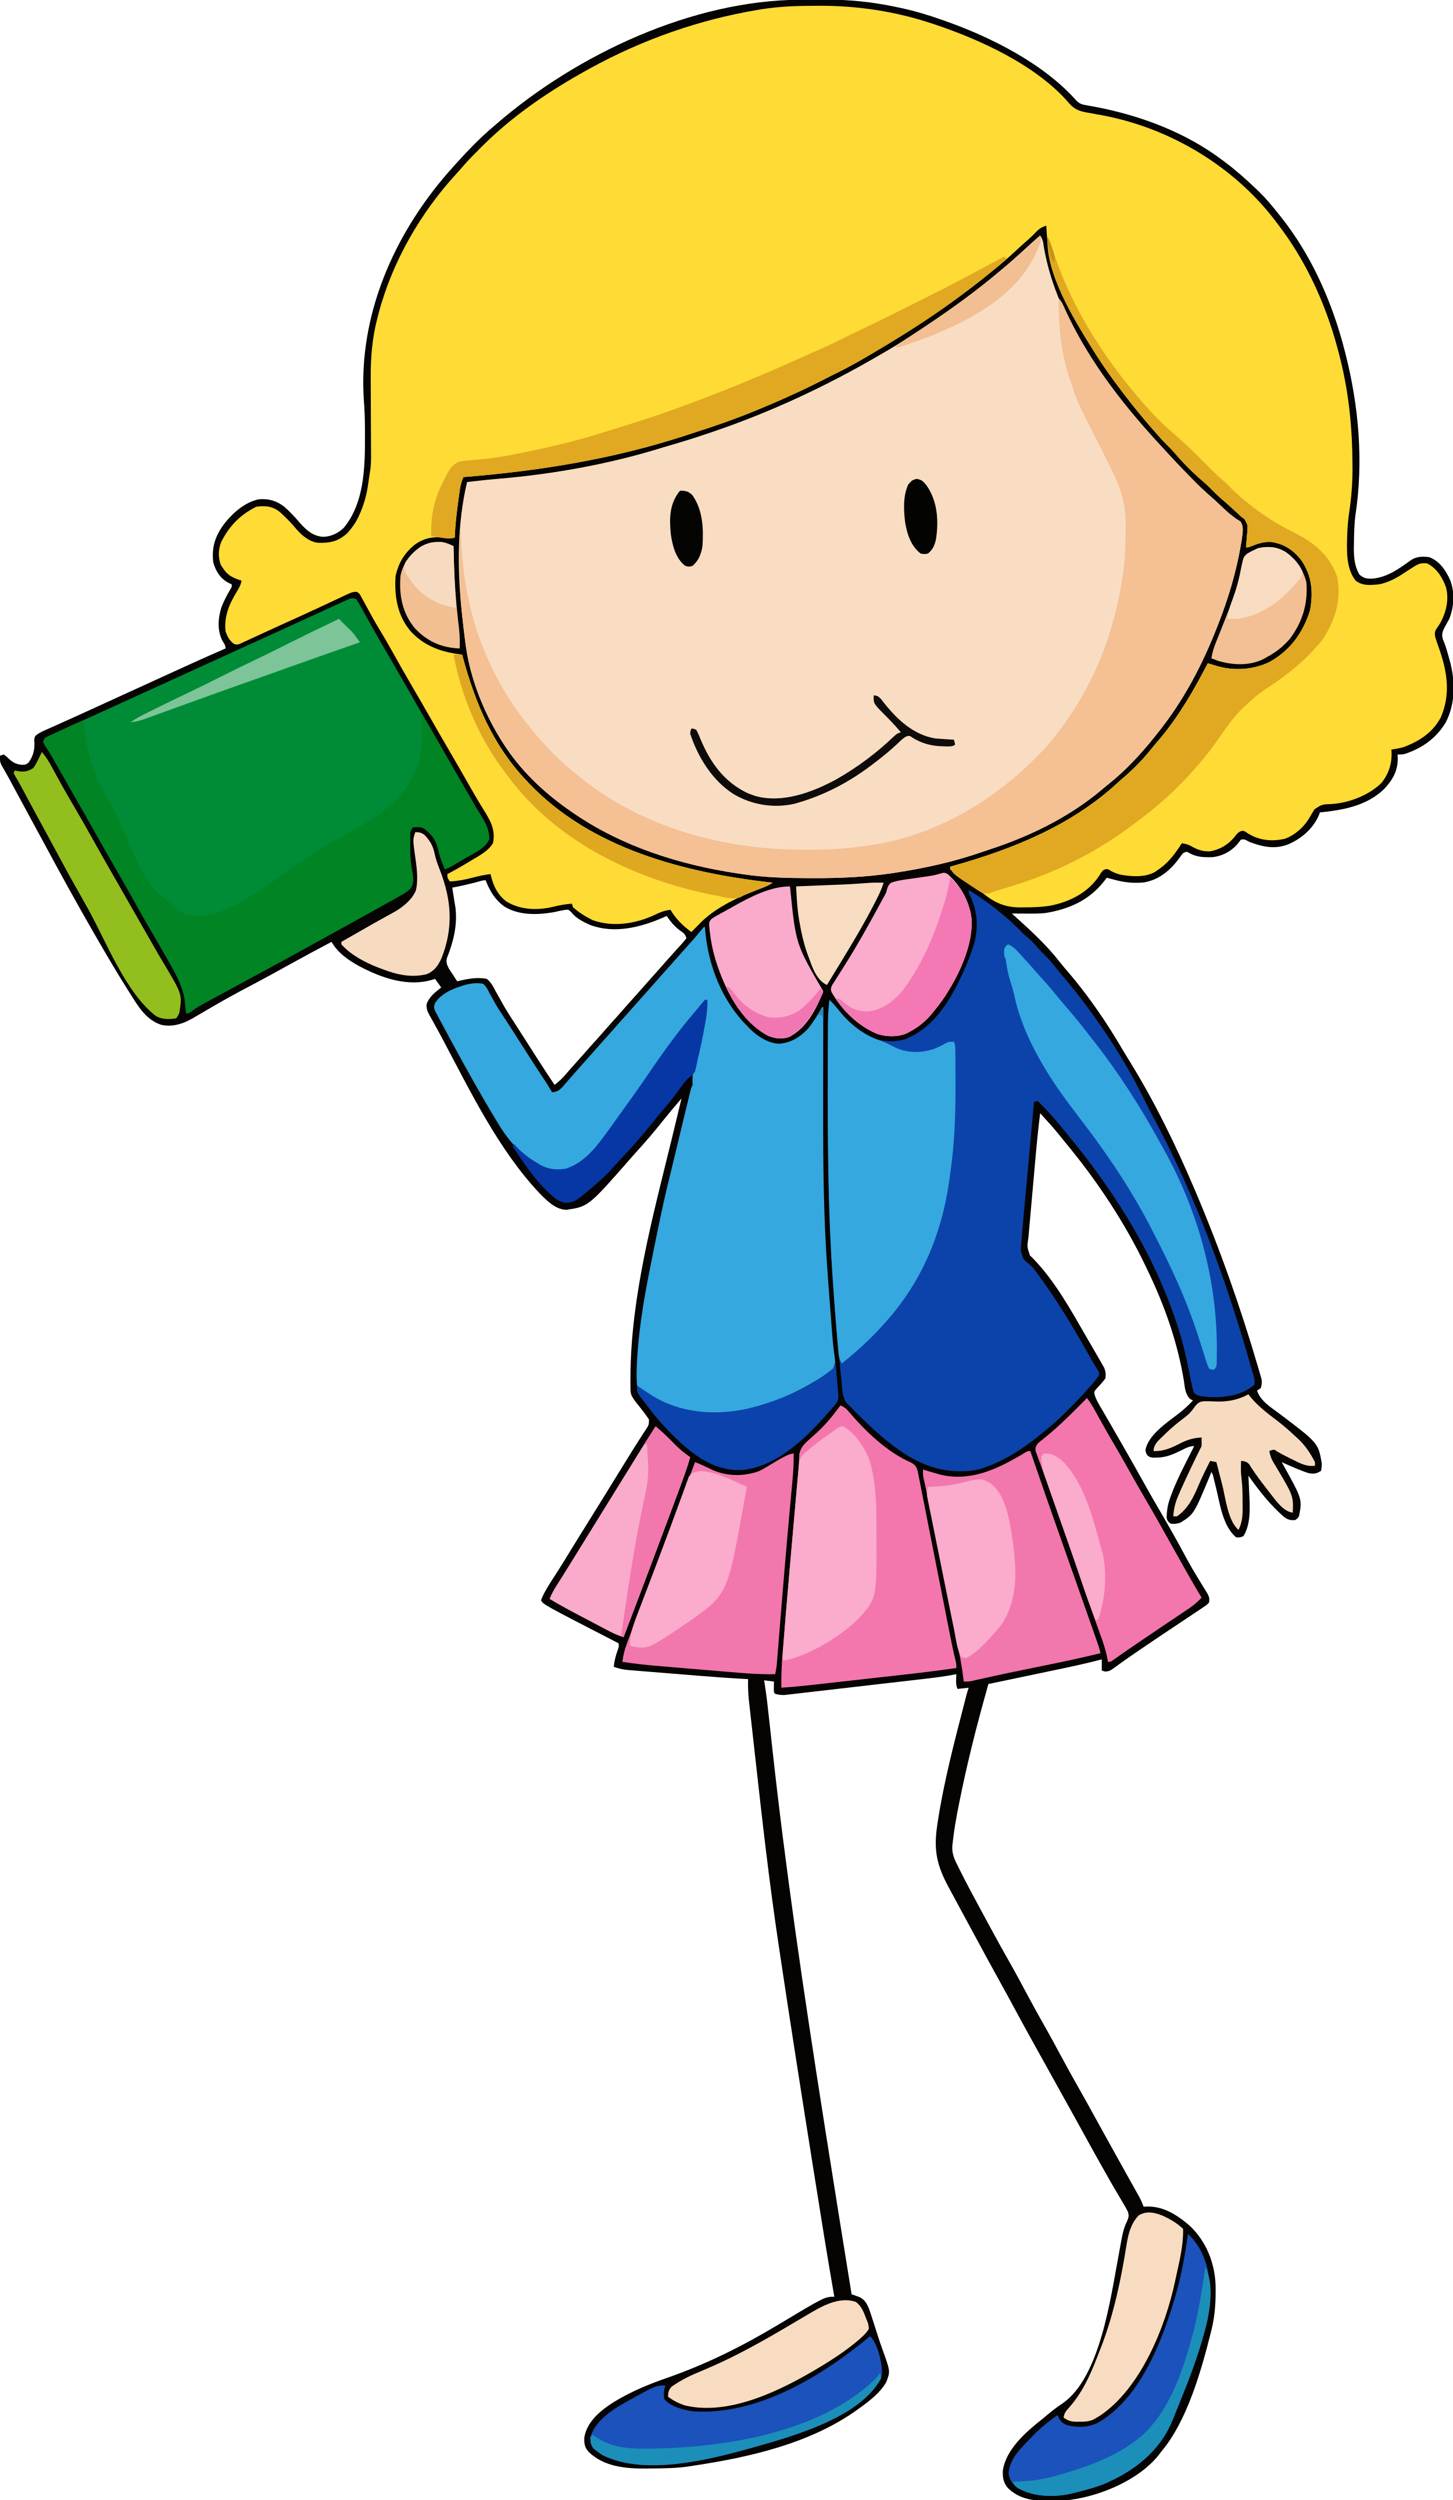 <?xml version="1.0" encoding="UTF-8"?>
<svg xmlns="http://www.w3.org/2000/svg" version="1.1" width="1179" height="2028">
  <path d="M0 0 C1.061 -0.006 2.122 -0.011 3.215 -0.017 C5.455 -0.027 7.696 -0.033 9.937 -0.037 C13.278 -0.047 16.619 -0.078 19.961 -0.109 C39.723 -0.208 59.006 1.825 78.336 5.953 C79.548 6.209 80.761 6.465 82.01 6.729 C93.173 9.167 103.952 12.376 114.711 16.203 C115.56 16.499 116.409 16.795 117.284 17.1 C154.612 30.219 197.849 51.876 224.534 82.281 C227.209 84.643 229.034 85.015 232.531 85.625 C234.275 85.95 234.275 85.95 236.053 86.281 C237.301 86.503 238.55 86.725 239.836 86.953 C276.535 94.027 312.687 107.545 342.711 130.203 C343.608 130.871 343.608 130.871 344.523 131.553 C353.435 138.225 361.682 145.501 369.711 153.203 C370.947 154.377 370.947 154.377 372.207 155.574 C377.865 161.075 382.827 167.012 387.711 173.203 C388.492 174.167 389.273 175.132 390.078 176.125 C415.089 207.608 431.738 245.446 441.711 284.203 C441.977 285.236 442.244 286.269 442.519 287.333 C453.31 329.905 457.143 374.335 450.586 417.891 C449.581 425.586 449.422 433.26 449.336 441.016 C449.31 442.244 449.284 443.473 449.257 444.739 C449.242 452.377 449.863 459.442 453.711 466.203 C457.469 469.528 459.999 469.734 464.898 469.527 C477.081 468.123 486.186 461.287 495.908 454.355 C500.445 451.456 505.528 451.437 510.711 452.203 C519.198 455.755 523.832 462.845 527.523 470.953 C531.253 481.161 530.609 492.134 526.711 502.203 C525.602 504.233 524.477 506.254 523.336 508.266 C521.299 512.223 520.183 514.51 521.523 518.828 C521.847 519.62 522.171 520.411 522.504 521.227 C524.122 525.217 525.205 529.303 526.336 533.453 C526.662 534.607 526.662 534.607 526.995 535.784 C531.602 552.228 531.837 570.517 523.961 585.953 C516.368 598.817 505.067 606.84 491.016 611.645 C488.711 612.203 488.711 612.203 484.711 612.203 C484.773 613.317 484.835 614.431 484.898 615.578 C484.844 625.816 480.622 632.959 473.812 640.23 C459.712 653.885 440.527 657.324 421.711 659.203 C421.447 659.938 421.182 660.673 420.91 661.43 C416.161 672.413 406.529 680.7 395.711 685.203 C384.999 689.293 375.141 687.123 364.711 683.203 C363.988 682.829 363.265 682.455 362.52 682.07 C360.594 680.987 360.594 680.987 357.711 681.203 C356.563 682.621 355.419 684.041 354.293 685.477 C348.999 691.254 341.918 694.805 334.16 695.539 C327.147 695.612 321.611 695.53 315.445 691.98 C313.531 690.887 313.531 690.887 310.711 692.203 C309.319 693.795 309.319 693.795 308.023 695.766 C300.754 705.725 291.614 713.793 279.078 715.957 C269.72 716.93 261.715 715.82 252.711 713.203 C251.379 712.864 250.046 712.528 248.711 712.203 C248.249 712.832 247.788 713.461 247.312 714.109 C235.034 730.222 218.676 737.607 199.012 740.805 C193.593 741.424 188.157 741.31 182.711 741.266 C181.65 741.261 180.589 741.257 179.496 741.252 C176.901 741.24 174.306 741.224 171.711 741.203 C172.345 741.765 172.979 742.327 173.633 742.906 C186.666 754.643 199.95 766.776 210.727 780.656 C212.623 783.091 214.605 785.433 216.624 787.767 C233.882 807.779 248.929 829.87 262.212 852.677 C263.968 855.636 265.782 858.557 267.598 861.48 C287.69 894.048 304.73 929.029 319.711 964.203 C320.009 964.902 320.308 965.602 320.615 966.322 C340.525 1013.039 357.437 1061.031 371.711 1109.766 C372.044 1110.883 372.376 1112 372.719 1113.15 C373.005 1114.159 373.291 1115.168 373.586 1116.207 C373.831 1117.061 374.076 1117.915 374.328 1118.795 C374.775 1121.606 374.597 1123.5 373.711 1126.203 C372.721 1126.863 371.731 1127.523 370.711 1128.203 C373.511 1136.783 382.146 1141.836 389.086 1147.078 C420.296 1170.68 420.296 1170.68 423.18 1186.828 C423.273 1189.266 423.273 1189.266 422.711 1193.203 C419.111 1195.603 416.86 1195.906 412.711 1195.203 C405.157 1192.76 397.946 1189.447 390.711 1186.203 C390.993 1186.705 391.275 1187.208 391.565 1187.725 C407.45 1216.261 407.45 1216.261 404.711 1230.203 C403.375 1231.988 403.375 1231.988 401.711 1233.203 C397.613 1233.538 395.713 1232.933 392.383 1230.508 C381.178 1220.677 372.291 1209.291 363.711 1197.203 C363.752 1198.008 363.792 1198.813 363.834 1199.643 C363.983 1202.703 364.119 1205.763 364.248 1208.824 C364.333 1210.771 364.432 1212.718 364.531 1214.664 C364.966 1225.314 365.363 1236.783 359.711 1246.203 C356.836 1247.391 356.836 1247.391 353.711 1247.203 C342.696 1237.828 340.684 1220.093 337.339 1206.643 C337.171 1205.972 337.004 1205.3 336.832 1204.608 C336.372 1202.752 335.918 1200.895 335.464 1199.038 C334.834 1196.28 334.834 1196.28 333.711 1194.203 C333.475 1194.776 333.239 1195.35 332.996 1195.94 C319.588 1228.337 319.588 1228.337 308.711 1235.203 C305.682 1236.299 304.018 1236.374 300.711 1236.203 C298.606 1234.664 297.817 1233.788 297.348 1231.205 C297.464 1226.126 298.058 1221.532 299.711 1216.703 C300.072 1215.623 300.072 1215.623 300.44 1214.522 C305.548 1200.26 312.939 1186.73 319.711 1173.203 C315.743 1173.203 312.885 1174.871 309.398 1176.578 C302.819 1179.78 296.999 1182.487 289.523 1182.516 C288.499 1182.532 287.474 1182.549 286.418 1182.566 C283.711 1182.203 283.711 1182.203 281.883 1180.852 C280.711 1179.203 280.711 1179.203 280.148 1176.516 C282.201 1164.428 297.488 1154.165 306.768 1147.072 C311.108 1143.741 314.972 1140.21 318.711 1136.203 C317.547 1135.588 317.547 1135.588 316.359 1134.961 C312.242 1130.674 312.181 1125.819 311.336 1120.078 C306.051 1088.455 295.615 1059.016 281.711 1030.203 C281.042 1028.802 281.042 1028.802 280.359 1027.372 C263.148 991.434 240.593 957.599 215.16 926.956 C213.091 924.453 211.061 921.919 209.023 919.391 C204.455 913.803 199.603 908.506 194.711 903.203 C193.137 915.895 191.891 928.601 190.766 941.34 C190.589 943.319 190.413 945.298 190.236 947.277 C189.87 951.387 189.505 955.498 189.142 959.608 C188.677 964.868 188.207 970.128 187.737 975.388 C187.373 979.458 187.011 983.529 186.651 987.599 C186.478 989.54 186.305 991.48 186.131 993.421 C185.89 996.124 185.651 998.827 185.414 1001.53 C185.342 1002.323 185.27 1003.117 185.196 1003.934 C184.062 1011.644 184.062 1011.644 186.441 1018.562 C187.252 1019.351 188.063 1020.14 188.898 1020.953 C206.489 1039.021 219.454 1062.503 231.981 1084.208 C233.197 1086.313 234.418 1088.415 235.644 1090.514 C237.618 1093.902 239.573 1097.301 241.523 1100.703 C242.45 1102.288 242.45 1102.288 243.394 1103.905 C243.959 1104.901 244.524 1105.896 245.105 1106.922 C245.609 1107.798 246.113 1108.674 246.632 1109.576 C247.907 1112.681 248.048 1114.875 247.711 1118.203 C245.555 1121.233 243.115 1123.801 240.582 1126.52 C238.444 1128.977 238.444 1128.977 238.904 1131.519 C239.829 1134.597 241.13 1137.052 242.746 1139.832 C243.382 1140.935 244.019 1142.038 244.674 1143.175 C245.374 1144.372 246.074 1145.569 246.773 1146.766 C247.497 1148.016 248.22 1149.267 248.943 1150.519 C250.446 1153.121 251.952 1155.721 253.46 1158.319 C256.61 1163.749 259.727 1169.198 262.841 1174.649 C263.841 1176.399 264.842 1178.15 265.844 1179.9 C270.221 1187.558 274.542 1195.248 278.836 1202.953 C283.349 1211.05 287.952 1219.086 292.648 1227.078 C297.628 1235.553 302.462 1244.097 307.211 1252.703 C318.214 1273.047 318.214 1273.047 330.388 1292.69 C331.898 1295.558 332.322 1297.017 331.711 1300.203 C329.885 1302.049 329.885 1302.049 327.312 1303.77 C326.368 1304.413 325.423 1305.057 324.45 1305.72 C323.422 1306.395 322.395 1307.07 321.336 1307.766 C320.284 1308.476 319.232 1309.186 318.148 1309.918 C315.013 1312.03 311.864 1314.119 308.711 1316.203 C307.158 1317.241 305.606 1318.28 304.055 1319.32 C301.211 1321.224 298.361 1323.118 295.508 1325.008 C289.671 1328.883 283.88 1332.826 278.086 1336.766 C276.486 1337.85 276.486 1337.85 274.853 1338.956 C270.109 1342.177 265.385 1345.415 260.734 1348.77 C260.002 1349.293 259.269 1349.816 258.514 1350.355 C257.189 1351.306 255.873 1352.268 254.568 1353.244 C251.77 1355.242 250.285 1356.248 246.789 1355.977 C246.103 1355.721 245.417 1355.466 244.711 1355.203 C244.711 1352.233 244.711 1349.263 244.711 1346.203 C243.767 1346.447 242.823 1346.69 241.85 1346.941 C231.46 1349.596 221.021 1351.906 210.523 1354.094 C208.842 1354.446 207.161 1354.8 205.48 1355.153 C201.115 1356.069 196.748 1356.983 192.382 1357.895 C187.902 1358.831 183.424 1359.771 178.945 1360.711 C170.201 1362.545 161.456 1364.375 152.711 1366.203 C147.993 1383.088 143.358 1399.98 139.211 1417.016 C138.983 1417.949 138.754 1418.883 138.519 1419.845 C135.104 1433.864 131.978 1447.928 129.148 1462.078 C128.902 1463.301 128.902 1463.301 128.651 1464.549 C126.618 1474.72 124.795 1484.88 123.711 1495.203 C123.619 1496.05 123.526 1496.897 123.431 1497.77 C123.057 1504.156 125.411 1508.915 128.273 1514.516 C128.761 1515.501 129.248 1516.485 129.75 1517.5 C135.53 1529.063 141.682 1540.435 147.857 1551.79 C149.614 1555.025 151.36 1558.265 153.102 1561.508 C158.838 1572.174 164.7 1582.756 170.696 1593.279 C175.328 1601.445 179.759 1609.713 184.167 1618.001 C188.932 1626.954 193.841 1635.813 198.867 1644.621 C202.926 1651.757 206.839 1658.964 210.711 1666.203 C215.584 1675.311 220.572 1684.34 225.68 1693.317 C230.044 1700.996 234.327 1708.716 238.586 1716.453 C239.947 1718.925 241.307 1721.396 242.668 1723.867 C243.005 1724.479 243.342 1725.091 243.689 1725.722 C247.202 1732.099 250.736 1738.465 254.273 1744.828 C255.181 1746.463 255.181 1746.463 256.108 1748.13 C259.016 1753.364 261.929 1758.595 264.852 1763.821 C266.243 1766.307 267.631 1768.794 269.02 1771.281 C269.999 1773.035 270.982 1774.786 271.965 1776.538 C272.558 1777.6 273.151 1778.663 273.762 1779.758 C274.284 1780.691 274.807 1781.624 275.345 1782.585 C276.646 1785.079 277.718 1787.574 278.711 1790.203 C279.305 1790.157 279.899 1790.11 280.512 1790.062 C294.465 1789.455 305.669 1796.703 315.961 1805.516 C329.281 1817.991 336.301 1835.321 337.062 1853.414 C337.336 1865.949 336.773 1878.031 333.711 1890.203 C333.523 1890.968 333.335 1891.732 333.141 1892.52 C325.326 1923.552 313.82 1964.438 292.711 1989.203 C292.311 1989.745 291.912 1990.286 291.5 1990.844 C275.629 2011.427 244.568 2024.483 219.506 2027.922 C213.79 2028.497 208.078 2028.64 202.336 2028.703 C201.183 2028.722 200.031 2028.741 198.844 2028.76 C187.301 2028.674 176.791 2026.55 168.391 2018.211 C164.897 2014.035 164.222 2009.777 164.406 2004.395 C166.847 1986.842 183.639 1972.491 196.711 1962.203 C198.567 1960.664 200.421 1959.122 202.273 1957.578 C205.746 1954.715 209.269 1952.119 213.023 1949.641 C243.577 1928.373 251.953 1863.511 258.336 1829.777 C258.535 1828.729 258.535 1828.729 258.738 1827.66 C259.372 1824.302 259.988 1820.943 260.583 1817.578 C261.611 1811.951 262.627 1807.125 265.227 1802.012 C266.508 1799.021 266.849 1797.733 266.021 1794.554 C264.613 1791.569 263.014 1788.82 261.273 1786.016 C260.667 1784.972 260.06 1783.928 259.435 1782.852 C258.17 1780.68 256.89 1778.515 255.597 1776.359 C253.314 1772.538 251.128 1768.667 248.951 1764.785 C247.362 1761.951 245.758 1759.126 244.152 1756.301 C240.328 1749.547 236.579 1742.752 232.836 1735.953 C232.5 1735.342 232.163 1734.731 231.817 1734.102 C231.48 1733.49 231.143 1732.878 230.796 1732.248 C230.115 1731.012 229.435 1729.775 228.754 1728.539 C228.417 1727.927 228.08 1727.315 227.733 1726.684 C224.22 1720.307 220.686 1713.942 217.148 1707.578 C216.533 1706.471 215.918 1705.364 215.283 1704.223 C213.426 1700.883 211.569 1697.543 209.711 1694.203 C182.796 1645.815 182.796 1645.815 170.222 1622.527 C167.09 1616.73 163.923 1610.955 160.711 1605.203 C155.172 1595.28 149.776 1585.281 144.375 1575.282 C142.76 1572.293 141.14 1569.306 139.52 1566.32 C136.244 1560.285 132.976 1554.245 129.711 1548.203 C129.056 1546.992 128.4 1545.78 127.745 1544.569 C126.041 1541.419 124.341 1538.267 122.644 1535.113 C121.99 1533.9 121.335 1532.687 120.679 1531.475 C110.928 1513.451 108.122 1501.341 111.211 1480.703 C111.388 1479.509 111.566 1478.315 111.749 1477.085 C116.68 1445.34 124.801 1414.263 132.832 1383.191 C133.108 1382.124 133.383 1381.057 133.667 1379.958 C133.922 1378.979 134.177 1377.999 134.439 1376.99 C134.662 1376.134 134.884 1375.278 135.113 1374.396 C135.589 1372.649 136.138 1370.921 136.711 1369.203 C133.741 1369.533 130.771 1369.863 127.711 1370.203 C125.889 1366.559 126.66 1362.213 126.711 1358.203 C126.07 1358.329 125.429 1358.454 124.769 1358.584 C117.379 1359.985 109.987 1360.969 102.516 1361.823 C101.245 1361.971 99.974 1362.119 98.664 1362.272 C95.212 1362.674 91.76 1363.072 88.308 1363.468 C86.147 1363.716 83.987 1363.965 81.826 1364.215 C74.28 1365.086 66.733 1365.954 59.187 1366.818 C52.163 1367.622 45.14 1368.435 38.118 1369.251 C32.072 1369.954 26.025 1370.651 19.977 1371.343 C16.372 1371.756 12.768 1372.171 9.164 1372.592 C5.153 1373.061 1.142 1373.517 -2.871 1373.971 C-4.06 1374.112 -5.25 1374.253 -6.476 1374.398 C-8.116 1374.581 -8.116 1374.581 -9.789 1374.767 C-10.736 1374.876 -11.683 1374.985 -12.659 1375.097 C-15.397 1375.207 -17.646 1374.906 -20.289 1374.203 C-21.289 1373.203 -21.289 1373.203 -21.387 1371.137 C-21.369 1369.901 -21.369 1369.901 -21.352 1368.641 C-21.343 1367.814 -21.334 1366.988 -21.324 1366.137 C-21.313 1365.499 -21.301 1364.861 -21.289 1364.203 C-23.929 1363.873 -26.569 1363.543 -29.289 1363.203 C-29.174 1363.878 -29.059 1364.554 -28.941 1365.25 C-27.301 1375.348 -26.199 1385.492 -25.099 1395.662 C-24.741 1398.965 -24.38 1402.268 -24.018 1405.57 C-23.633 1409.084 -23.248 1412.597 -22.864 1416.111 C-12.186 1513.855 1.929 1610.858 20.023 1725.578 C20.151 1726.387 20.279 1727.195 20.41 1728.028 C27.425 1772.433 34.523 1816.825 41.711 1861.203 C42.53 1861.488 42.53 1861.488 43.366 1861.779 C44.085 1862.036 44.803 1862.294 45.543 1862.56 C46.254 1862.811 46.965 1863.063 47.698 1863.323 C52.376 1865.369 54.099 1868.699 55.933 1873.209 C57.252 1876.934 58.467 1880.684 59.648 1884.453 C60.083 1885.811 60.519 1887.169 60.957 1888.527 C61.607 1890.549 62.257 1892.572 62.901 1894.597 C64.096 1898.344 65.348 1902.061 66.691 1905.758 C73.203 1923.716 73.203 1923.716 69.855 1932.43 C65.006 1941.003 56.541 1947.447 48.711 1953.141 C47.878 1953.746 47.046 1954.352 46.188 1954.976 C8.169 1982.205 -40.71 1993.334 -86.289 2000.203 C-87.093 2000.334 -87.897 2000.466 -88.725 2000.601 C-99.744 2002.392 -110.838 2002.43 -121.977 2002.516 C-122.72 2002.525 -123.464 2002.535 -124.231 2002.545 C-141.007 2002.731 -158.813 2001.36 -171.5 1989.211 C-174.992 1985.292 -175.33 1982.468 -175.164 1977.328 C-173.211 1966.1 -164.99 1958.206 -156.02 1951.781 C-141.262 1941.76 -124.746 1934.823 -107.965 1928.996 C-76.333 1917.994 -46.792 1903.276 -18.096 1886.049 C19.986 1863.203 19.986 1863.203 27.711 1863.203 C27.519 1862.117 27.519 1862.117 27.324 1861.01 C21.784 1829.469 16.792 1797.839 11.758 1766.214 C11.396 1763.94 11.034 1761.666 10.672 1759.393 C1.11 1699.367 -8.319 1639.321 -17.289 1579.203 C-17.475 1577.957 -17.475 1577.957 -17.665 1576.685 C-25.093 1526.95 -30.774 1477.014 -36.309 1427.038 C-36.989 1420.898 -37.676 1414.76 -38.366 1408.621 C-38.841 1404.397 -39.31 1400.173 -39.778 1395.948 C-40.001 1393.944 -40.226 1391.94 -40.453 1389.936 C-40.767 1387.156 -41.074 1384.377 -41.38 1381.596 C-41.473 1380.791 -41.565 1379.985 -41.661 1379.155 C-42.273 1373.488 -42.387 1367.9 -42.289 1362.203 C-43.355 1362.149 -44.42 1362.095 -45.518 1362.039 C-57.173 1361.43 -68.798 1360.589 -80.43 1359.645 C-81.343 1359.571 -82.257 1359.497 -83.199 1359.421 C-88.01 1359.032 -92.822 1358.641 -97.633 1358.247 C-102.582 1357.842 -107.531 1357.447 -112.481 1357.054 C-116.316 1356.747 -120.151 1356.434 -123.985 1356.119 C-125.811 1355.97 -127.637 1355.824 -129.463 1355.68 C-132.006 1355.48 -134.549 1355.269 -137.091 1355.057 C-137.836 1355 -138.581 1354.943 -139.348 1354.885 C-143.593 1354.519 -147.307 1353.718 -151.289 1352.203 C-150.761 1347.236 -149.625 1342.911 -147.91 1338.219 C-147.142 1336.077 -147.142 1336.077 -147.289 1333.203 C-148.129 1332.771 -148.968 1332.338 -149.833 1331.893 C-208.57 1301.642 -208.57 1301.642 -210.289 1298.203 C-207.736 1291.628 -203.803 1285.598 -199.977 1279.703 C-198.913 1278.041 -197.85 1276.378 -196.789 1274.715 C-196.224 1273.83 -195.66 1272.945 -195.078 1272.033 C-191.827 1266.891 -188.656 1261.701 -185.477 1256.516 C-180.284 1248.055 -175.061 1239.615 -169.789 1231.203 C-163.184 1220.661 -156.656 1210.073 -150.145 1199.473 C-147.141 1194.584 -144.127 1189.703 -141.102 1184.827 C-140.034 1183.102 -138.967 1181.376 -137.904 1179.648 C-135.304 1175.427 -132.67 1171.235 -129.969 1167.078 C-129.444 1166.257 -128.919 1165.436 -128.378 1164.59 C-127.388 1163.041 -126.383 1161.501 -125.362 1159.973 C-122.783 1156.088 -122.783 1156.088 -122.695 1151.609 C-124.738 1148.526 -126.911 1145.584 -129.227 1142.703 C-137.658 1132.124 -137.658 1132.124 -137.723 1125.164 C-137.74 1123.363 -137.74 1123.363 -137.758 1121.525 C-137.748 1120.223 -137.737 1118.92 -137.727 1117.578 C-137.723 1116.897 -137.719 1116.217 -137.715 1115.515 C-137.227 1051.528 -119.549 986.672 -104.425 924.943 C-101.672 913.706 -98.981 902.455 -96.289 891.203 C-103.896 900.115 -103.896 900.115 -111.289 909.203 C-118.275 918.004 -125.582 926.537 -133.148 934.844 C-134.507 936.341 -135.852 937.85 -137.18 939.375 C-171.729 978.822 -171.729 978.822 -189.586 981.555 C-198.635 981.394 -205.673 974.033 -211.624 967.96 C-244.669 932.879 -267.402 885.936 -289.809 843.727 C-291.997 839.605 -294.219 835.507 -296.488 831.43 C-296.966 830.559 -297.444 829.688 -297.936 828.791 C-298.806 827.207 -299.688 825.63 -300.585 824.061 C-302.423 820.68 -303.31 818.805 -303.176 814.887 C-301.17 808.815 -296.142 805.04 -291.289 801.203 C-292.939 798.893 -294.589 796.583 -296.289 794.203 C-296.944 794.42 -297.599 794.636 -298.273 794.859 C-318.357 800.987 -339.605 793.514 -357.597 784.027 C-366.75 778.995 -374.937 773.38 -380.289 764.203 C-398.921 774.106 -398.921 774.106 -417.414 784.266 C-424.581 788.28 -431.802 792.19 -439.039 796.078 C-464.284 809.449 -464.284 809.449 -488.945 823.852 C-498.12 829.517 -507.559 833.928 -518.602 831.453 C-531.271 827.158 -537.478 815.966 -544.289 805.203 C-544.782 804.426 -545.275 803.649 -545.782 802.849 C-554.634 788.838 -563.019 774.563 -571.289 760.203 C-572.239 758.557 -572.239 758.557 -573.208 756.878 C-587.21 732.583 -600.732 708.039 -613.992 683.332 C-617.066 677.609 -620.172 671.903 -623.289 666.203 C-628.364 656.922 -633.388 647.613 -638.395 638.295 C-639.22 636.759 -639.22 636.759 -640.062 635.191 C-640.595 634.196 -641.127 633.2 -641.675 632.174 C-642.77 630.158 -643.892 628.155 -645.036 626.166 C-645.586 625.202 -646.136 624.239 -646.703 623.246 C-647.2 622.394 -647.697 621.542 -648.209 620.665 C-649.391 617.97 -649.504 616.113 -649.289 613.203 C-648.299 612.873 -647.309 612.543 -646.289 612.203 C-644.605 613.348 -644.605 613.348 -642.852 615.016 C-639.287 618.373 -636.731 620.049 -631.789 620.578 C-628.329 620.481 -628.329 620.481 -626.039 618.703 C-621.89 612.776 -620.936 607.574 -621.477 600.402 C-621.289 598.203 -621.289 598.203 -620.17 596.754 C-617.642 594.67 -615 593.528 -612.008 592.191 C-611.059 591.764 -611.059 591.764 -610.091 591.328 C-607.993 590.384 -605.891 589.45 -603.789 588.516 C-602.302 587.848 -600.816 587.18 -599.33 586.511 C-596.215 585.11 -593.1 583.712 -589.983 582.314 C-583.333 579.328 -576.706 576.293 -570.079 573.257 C-567.161 571.921 -564.243 570.586 -561.324 569.251 C-557.646 567.569 -553.967 565.886 -550.289 564.203 C-533.435 556.492 -516.581 548.781 -499.712 541.102 C-498.34 540.477 -496.967 539.851 -495.595 539.226 C-485.867 534.79 -476.094 530.465 -466.289 526.203 C-466.289 523.528 -467.408 522.305 -468.789 520.016 C-473.119 511.467 -472.431 501.943 -469.664 492.953 C-467.734 487.831 -465.224 483.102 -462.461 478.383 C-461.131 476.322 -461.131 476.322 -461.289 474.203 C-462.836 473.461 -462.836 473.461 -464.414 472.703 C-470.833 469.031 -474.37 463.221 -476.289 456.203 C-477.706 443.37 -474.291 433.924 -466.421 423.918 C-459.383 415.425 -450.334 407.55 -439.289 405.203 C-431.371 404.521 -425.051 406.341 -418.676 411.191 C-414.063 415.244 -409.973 419.605 -406.008 424.281 C-400.582 430.348 -395.432 435.058 -387.102 435.641 C-380.506 435.443 -374.999 432.829 -370.277 428.254 C-354.101 408.709 -353.091 380.384 -353.159 356.168 C-353.164 353.904 -353.159 351.641 -353.152 349.377 C-353.149 341.108 -353.444 332.942 -354.053 324.694 C-358.66 256.503 -329.919 190.932 -285.688 140.133 C-284.23 138.482 -282.762 136.84 -281.289 135.203 C-280.797 134.655 -280.305 134.106 -279.798 133.541 C-270.191 122.878 -260.274 112.46 -249.289 103.203 C-248.36 102.396 -247.43 101.589 -246.473 100.758 C-181.053 44.182 -87.46 0.376 0 0 Z M-263.727 716.078 C-269.883 717.638 -276.039 719.061 -282.289 720.203 C-282.156 721.06 -282.024 721.918 -281.887 722.801 C-281.522 725.164 -281.16 727.527 -280.801 729.891 C-280.446 732.186 -280.065 734.478 -279.664 736.766 C-278.078 751.304 -281.46 764.2 -286.75 777.652 C-287.848 782.848 -284.404 786.805 -281.664 791.016 C-281.032 791.991 -280.401 792.967 -279.75 793.973 C-279.027 795.077 -279.027 795.077 -278.289 796.203 C-277.45 795.987 -277.45 795.987 -276.594 795.766 C-269.283 794.073 -261.721 792.714 -254.289 794.203 C-250.744 797.08 -248.973 800.617 -246.914 804.641 C-245.658 806.861 -244.398 809.08 -243.137 811.297 C-242.505 812.444 -241.874 813.591 -241.223 814.773 C-238.158 820.209 -234.755 825.413 -231.352 830.641 C-230.018 832.715 -228.686 834.791 -227.355 836.867 C-226.69 837.903 -226.025 838.938 -225.34 840.005 C-223.224 843.305 -221.113 846.609 -219.004 849.914 C-218.298 851.02 -217.592 852.125 -216.865 853.264 C-215.532 855.352 -214.199 857.441 -212.867 859.531 C-208.427 866.481 -203.886 873.356 -199.289 880.203 C-196.26 877.813 -193.527 875.531 -191.039 872.578 C-188.332 869.412 -185.584 866.293 -182.789 863.203 C-180.099 860.222 -177.426 857.231 -174.789 854.203 C-171.397 850.308 -167.937 846.475 -164.477 842.641 C-162.564 840.509 -160.67 838.363 -158.789 836.203 C-155.397 832.308 -151.937 828.475 -148.477 824.641 C-146.564 822.509 -144.67 820.363 -142.789 818.203 C-139.397 814.308 -135.937 810.475 -132.477 806.641 C-130.564 804.509 -128.67 802.363 -126.789 800.203 C-123.397 796.308 -119.937 792.475 -116.477 788.641 C-113.993 785.873 -111.547 783.074 -109.105 780.27 C-107 777.874 -104.865 775.507 -102.727 773.141 C-101.975 772.303 -101.224 771.465 -100.449 770.602 C-99.094 769.096 -97.728 767.6 -96.348 766.117 C-94.918 764.545 -93.591 762.882 -92.289 761.203 C-93.475 757.646 -94.478 757.13 -97.477 755.016 C-102.017 751.621 -105.173 747.908 -108.289 743.203 C-109.365 743.674 -110.442 744.144 -111.551 744.629 C-130.051 752.587 -150.835 757.766 -170.523 750.473 C-176.313 747.815 -181.663 745.257 -185.664 740.203 C-188.1 737.908 -188.1 737.908 -191.008 738.305 C-194.137 738.824 -197.196 739.501 -200.289 740.203 C-213.578 742.431 -228.365 742.796 -240.164 735.453 C-247.974 729.688 -251.645 723.12 -255.289 714.203 C-258.065 714.203 -261.027 715.388 -263.727 716.078 Z " fill="#050403" transform="translate(649.289,-0.203)"></path>
  <path d="M0 0 C0.875 -0.004 1.751 -0.007 2.653 -0.011 C33.58 -0.079 64.249 4.568 93.625 14.312 C94.543 14.615 95.461 14.918 96.407 15.23 C133.403 27.623 179.127 48.59 205.148 79.098 C210.086 84.754 214.799 85.834 222.062 87 C224.218 87.397 226.373 87.797 228.527 88.199 C229.573 88.387 230.618 88.574 231.695 88.767 C287.799 99.21 340.759 131.218 374.625 177.312 C375.449 178.406 376.273 179.5 377.098 180.594 C399.91 211.265 415.434 247.327 424.625 284.312 C424.877 285.317 425.13 286.322 425.39 287.356 C432.282 315.394 434.974 343.371 435.062 372.188 C435.069 373.133 435.075 374.078 435.081 375.051 C435.133 387.374 434.152 399.232 432.331 411.416 C431.476 417.162 431.005 422.881 430.812 428.688 C430.778 429.682 430.743 430.676 430.707 431.7 C430.409 443.264 430.093 456.756 437.625 466.312 C443.378 470.732 449.702 469.957 456.625 469.312 C465.409 467.509 472.309 463.321 479.625 458.312 C481.141 457.346 482.661 456.387 484.188 455.438 C484.808 455.048 485.428 454.659 486.066 454.258 C489.453 452.204 491.635 451.929 495.625 452.312 C503.449 456.224 508.018 463.661 510.93 471.688 C513.583 481.703 511.049 492.307 505.988 501.184 C504.929 502.845 503.837 504.485 502.699 506.094 C501.058 509.484 502.261 512.147 503.349 515.633 C503.625 516.417 503.9 517.2 504.184 518.008 C504.486 518.883 504.789 519.758 505.101 520.66 C505.419 521.577 505.736 522.493 506.062 523.438 C512.109 541.353 514.515 558.948 506.875 576.867 C500.483 589.371 489.471 596.468 476.625 601.312 C473.309 602.199 470.028 602.867 466.625 603.312 C466.671 603.907 466.718 604.501 466.766 605.113 C467.176 614.542 464.515 623.106 458.504 630.473 C448.345 640.42 431.908 646.764 417.816 647.516 C410.286 647.782 410.286 647.782 404.246 651.754 C402.939 653.822 401.691 655.929 400.5 658.066 C395.969 665.911 389.116 672.166 380.684 675.539 C370.908 678.011 360.454 677.238 351.668 672.188 C351.056 671.816 350.443 671.445 349.812 671.062 C346.94 669.114 346.94 669.114 344.645 669.441 C341.955 670.602 340.897 672.18 339.125 674.5 C333.892 680.578 327.699 684.357 319.762 685.852 C313.585 686.184 309.208 684.611 303.914 681.504 C301.474 680.234 299.331 679.729 296.625 679.312 C296.019 680.23 295.413 681.148 294.789 682.094 C289.586 689.79 284.54 696.191 276.625 701.312 C275.637 701.989 275.637 701.989 274.629 702.68 C266.547 707.248 255.202 706.355 246.344 704.699 C242.61 703.629 239.873 702.478 236.625 700.312 C234.571 700.282 234.571 700.282 232.625 701.312 C230.931 703.344 230.931 703.344 229.438 705.875 C220.211 719.539 205.645 726.879 189.684 729.977 C182.684 731.119 175.704 731.324 168.625 731.312 C167.798 731.327 166.97 731.341 166.118 731.355 C151.752 731.467 143.739 726.953 132.801 718.003 C128.757 714.861 124.341 712.315 119.925 709.736 C115.496 707.081 112.083 704.168 108.625 700.312 C108.625 699.653 108.625 698.992 108.625 698.312 C109.438 698.087 110.25 697.861 111.088 697.629 C159.601 683.983 206.79 665.004 244.367 630.387 C246.397 628.522 248.465 626.725 250.562 624.938 C258.553 617.945 265.79 610.409 272.395 602.098 C274.656 599.274 277.011 596.55 279.375 593.812 C294.618 575.502 306.742 554.439 317.625 533.312 C318.3 533.517 318.976 533.722 319.672 533.934 C320.564 534.203 321.456 534.472 322.375 534.75 C323.257 535.017 324.138 535.284 325.047 535.559 C338.933 539.619 354.615 538.655 367.625 532.312 C384.406 523.111 395.037 508.412 400.625 490.312 C403.32 475.394 402.165 462.545 393.633 449.926 C387.158 441.499 379.695 436.506 369.09 434.938 C363.151 434.636 358.338 436.203 352.875 438.438 C350.625 439.312 350.625 439.312 348.625 439.312 C348.71 438.443 348.71 438.443 348.796 437.556 C349.038 434.914 349.238 432.27 349.438 429.625 C349.527 428.713 349.617 427.801 349.709 426.861 C350.143 421.281 350.143 421.281 347.5 416.504 C346.551 415.781 345.603 415.058 344.625 414.312 C343.69 413.439 342.756 412.565 341.793 411.664 C340.801 410.754 339.807 409.845 338.812 408.938 C338.286 408.456 337.76 407.974 337.218 407.477 C334.305 404.818 331.364 402.199 328.375 399.625 C324.95 396.66 321.783 393.488 318.605 390.262 C316.775 388.46 314.895 386.787 312.938 385.125 C304.795 378.109 297.184 370.327 290.23 362.137 C288.442 360.104 286.554 358.212 284.625 356.312 C280.745 352.477 277.17 348.457 273.625 344.312 C272.719 343.27 271.813 342.229 270.906 341.188 C263.88 333.093 257.143 324.821 250.625 316.312 C250.043 315.557 249.461 314.801 248.862 314.022 C240.227 302.776 232.092 291.366 224.625 279.312 C224.247 278.712 223.869 278.112 223.48 277.494 C206.521 250.527 188.892 217.231 187 184.75 C186.925 183.532 186.85 182.314 186.773 181.059 C186.724 180.152 186.675 179.246 186.625 178.312 C183.096 179.545 180.844 180.755 178.312 183.5 C175.959 185.959 173.582 188.282 171 190.5 C167.93 193.142 164.947 195.86 161.987 198.624 C155.735 204.46 149.314 209.977 142.625 215.312 C141.507 216.222 140.39 217.132 139.273 218.043 C110.17 241.695 78.897 262.278 46.625 281.312 C45.814 281.793 45.003 282.274 44.167 282.77 C34.966 288.22 25.721 293.441 16.102 298.117 C12.759 299.742 9.45 301.426 6.148 303.133 C-6.832 309.804 -19.979 315.903 -33.375 321.688 C-34.138 322.018 -34.902 322.348 -35.689 322.689 C-52.442 329.923 -69.352 336.487 -86.688 342.188 C-87.457 342.442 -88.227 342.696 -89.021 342.959 C-94.467 344.758 -99.919 346.54 -105.375 348.312 C-106.053 348.533 -106.732 348.754 -107.431 348.982 C-165.664 367.914 -225.492 377.375 -286.375 382.312 C-288.048 386.08 -288.848 389.539 -289.41 393.617 C-289.664 395.443 -289.664 395.443 -289.923 397.306 C-290.093 398.587 -290.263 399.868 -290.438 401.188 C-290.614 402.488 -290.79 403.789 -290.972 405.13 C-292.125 413.85 -293.071 422.519 -293.375 431.312 C-296.503 432.318 -298.248 432.179 -301.375 431.312 C-311.029 430.449 -318.412 431.637 -326.266 437.453 C-334.607 444.546 -338.809 451.734 -341.375 462.312 C-342.507 478.64 -340.077 494.408 -329.242 507.289 C-317.773 519.718 -303.842 524.387 -287.375 526.312 C-287.175 527.056 -286.974 527.799 -286.768 528.565 C-276.63 565.865 -262.29 599.938 -235.375 628.312 C-234.918 628.802 -234.461 629.291 -233.991 629.795 C-183.266 683.854 -106.369 703.417 -35.375 711.312 C-37.833 712.951 -39.665 713.898 -42.375 714.906 C-61.559 722.213 -82.283 730.871 -96.375 746.312 C-97.349 747.297 -98.328 748.276 -99.312 749.25 C-99.993 749.931 -100.674 750.611 -101.375 751.312 C-108.562 746.136 -113.71 740.851 -118.375 733.312 C-122.97 733.877 -126.486 735.139 -130.625 737.188 C-146.175 744.573 -164.619 747.616 -181.219 741.789 C-187.078 739.048 -192.457 735.512 -197.375 731.312 C-197.705 730.322 -198.035 729.332 -198.375 728.312 C-203.62 728.757 -208.465 729.551 -213.562 730.875 C-226.195 733.864 -239.884 733.518 -251.25 726.688 C-258.954 721.021 -262.213 713.396 -264.375 704.312 C-269.436 704.943 -274.26 705.991 -279.188 707.312 C-285.236 708.888 -291.111 710.011 -297.375 710.312 C-299.375 707.312 -299.375 707.312 -299.375 704.312 C-298.825 704.03 -298.274 703.748 -297.707 703.457 C-290.826 699.819 -284.151 695.852 -277.5 691.812 C-276.585 691.267 -275.669 690.721 -274.726 690.159 C-269.669 687.059 -265.595 684.354 -262.375 679.312 C-259.874 667.721 -265.241 659.741 -271.086 650.332 C-275.217 643.644 -279.127 636.84 -283 630 C-284.407 627.524 -285.817 625.049 -287.227 622.574 C-287.577 621.958 -287.928 621.342 -288.29 620.707 C-291.611 614.885 -294.987 609.096 -298.375 603.312 C-303.778 594.086 -309.101 584.815 -314.393 575.525 C-319.045 567.361 -323.746 559.229 -328.5 551.125 C-333.95 541.831 -339.235 532.453 -344.475 523.039 C-348.194 516.373 -352.027 509.804 -356.016 503.297 C-357.991 500.021 -359.835 496.683 -361.672 493.328 C-362.253 492.274 -362.833 491.221 -363.431 490.135 C-364.585 488.034 -365.728 485.927 -366.86 483.814 C-367.387 482.857 -367.914 481.9 -368.457 480.914 C-369.157 479.62 -369.157 479.62 -369.87 478.299 C-371.213 476.247 -371.213 476.247 -373.127 475.345 C-376.55 475.295 -379.241 476.737 -382.262 478.188 C-382.943 478.503 -383.624 478.819 -384.326 479.144 C-386.577 480.19 -388.819 481.251 -391.062 482.312 C-392.638 483.047 -394.214 483.781 -395.791 484.513 C-399.05 486.027 -402.306 487.546 -405.56 489.068 C-414.159 493.085 -422.806 496.996 -431.453 500.908 C-432.12 501.21 -432.787 501.512 -433.474 501.823 C-434.804 502.425 -436.135 503.026 -437.465 503.628 C-441.436 505.425 -445.396 507.245 -449.349 509.083 C-451.257 509.968 -453.168 510.846 -455.08 511.722 C-457.427 512.797 -459.768 513.885 -462.104 514.985 C-463.655 515.691 -463.655 515.691 -465.238 516.41 C-466.138 516.828 -467.039 517.246 -467.966 517.676 C-470.375 518.312 -470.375 518.312 -472.559 517.615 C-476.119 515.061 -478.015 511.393 -479.375 507.312 C-480.654 495.09 -476.31 485.242 -470.105 475.032 C-468.368 472.166 -466.922 469.646 -466.375 466.312 C-467.039 466.093 -467.703 465.874 -468.387 465.648 C-474.45 463.471 -477.811 461.713 -481.375 456.312 C-481.973 455.426 -482.571 454.539 -483.188 453.625 C-485.451 447.312 -485.348 440.895 -482.75 434.688 C-476.172 421.761 -467.422 412.836 -454.375 406.312 C-446.913 405.393 -441.491 405.84 -435.461 410.477 C-430.538 414.81 -426.125 419.393 -421.938 424.438 C-417.534 429.581 -411.146 434.986 -404.215 435.586 C-394.232 435.846 -388.14 434.548 -380.562 427.812 C-376.719 423.42 -373.733 419.408 -371.312 414.062 C-370.827 413.005 -370.341 411.948 -369.84 410.859 C-366.818 403.543 -364.862 396.523 -363.75 388.688 C-363.568 387.477 -363.568 387.477 -363.383 386.242 C-363.038 383.933 -362.704 381.624 -362.375 379.312 C-362.205 378.286 -362.034 377.259 -361.859 376.2 C-361.335 371.991 -361.256 367.943 -361.293 363.709 C-361.296 362.877 -361.299 362.045 -361.303 361.188 C-361.31 359.39 -361.319 357.593 -361.33 355.795 C-361.348 352.933 -361.358 350.072 -361.366 347.21 C-361.391 339.076 -361.426 330.942 -361.471 322.808 C-361.498 317.82 -361.515 312.833 -361.526 307.845 C-361.532 305.961 -361.542 304.077 -361.556 302.193 C-361.679 285.497 -360.403 269.678 -356.188 253.438 C-355.876 252.227 -355.564 251.016 -355.242 249.769 C-344.136 207.686 -321.129 167.715 -291.641 135.789 C-289.776 133.751 -287.97 131.683 -286.168 129.59 C-282.116 124.948 -277.804 120.594 -273.438 116.25 C-272.678 115.486 -271.918 114.722 -271.135 113.936 C-246.359 89.202 -216.909 69.223 -186.375 52.312 C-185.468 51.81 -184.562 51.307 -183.628 50.79 C-141.214 27.507 -95.104 11.24 -47.375 3.312 C-45.887 3.063 -45.887 3.063 -44.37 2.808 C-29.593 0.44 -14.932 0.03 0 0 Z " fill="#FEDB35" transform="translate(662.375,4.688)"></path>
  <path d="M0 0 C2.264 3.395 2.439 5.299 3 9.312 C13.655 72.046 58.29 128.031 100.525 173.412 C102.091 175.097 103.647 176.791 105.203 178.484 C111.63 185.454 118.183 192.284 124.875 199 C125.564 199.694 126.253 200.388 126.963 201.102 C130.874 205.001 134.891 208.71 139.071 212.316 C142.73 215.51 146.228 218.878 149.75 222.22 C153.744 225.963 157.821 229.208 162.523 232.047 C165.633 236.16 164.102 242.097 163.555 246.938 C163.339 248.293 163.112 249.648 162.875 251 C162.742 251.761 162.61 252.521 162.473 253.305 C158.664 274.274 152.706 294.142 145 314 C144.736 314.682 144.472 315.365 144.199 316.068 C131.795 348.016 116.609 377.183 95 404 C93.915 405.373 93.915 405.373 92.809 406.773 C81.781 420.544 69.565 433.797 55.758 444.797 C53.98 446.217 52.223 447.663 50.492 449.141 C24.028 471.639 -8.559 487.518 -41.424 498.158 C-44.192 499.063 -46.945 500.007 -49.699 500.953 C-71.664 508.383 -94.114 513.298 -117 516.812 C-118.891 517.105 -118.891 517.105 -120.82 517.403 C-141.702 520.443 -162.474 521.378 -183.562 521.312 C-184.792 521.311 -186.022 521.309 -187.289 521.307 C-205.708 521.261 -223.764 520.782 -242 518 C-243.199 517.823 -244.399 517.646 -245.634 517.464 C-292.422 510.414 -338.644 495.842 -378 469 C-378.578 468.607 -379.157 468.214 -379.753 467.809 C-400.39 453.689 -418.942 436.792 -433 416 C-433.392 415.42 -433.784 414.84 -434.188 414.243 C-450.027 390.323 -462.049 361.479 -466 333 C-466.12 332.135 -466.241 331.269 -466.365 330.378 C-467.378 322.932 -468.218 315.473 -469 308 C-469.161 306.518 -469.161 306.518 -469.325 305.007 C-472.982 270.286 -473.082 234.111 -465 200 C-456.473 199.01 -447.95 198.061 -439.395 197.349 C-394.409 193.542 -348.919 185.328 -305.799 171.853 C-302.961 170.988 -300.113 170.162 -297.263 169.339 C-286.938 166.347 -276.737 163.031 -266.562 159.562 C-265.68 159.262 -264.797 158.961 -263.887 158.651 C-218.083 142.977 -173.83 122.333 -132 98 C-130.465 97.117 -128.93 96.234 -127.395 95.352 C-117.379 89.562 -107.657 83.365 -98 77 C-97 76.346 -95.999 75.693 -94.969 75.02 C-73.874 61.124 -53.326 46.28 -34 30 C-32.96 29.134 -31.919 28.268 -30.879 27.402 C-24.367 21.962 -18.038 16.359 -11.812 10.594 C-7.924 7.007 -3.969 3.498 0 0 Z " fill="#F9DDC2" transform="translate(844,191)"></path>
  <path d="M0 0 C16.127 9.76 31.288 21.844 44.406 35.406 C46.087 37.152 46.087 37.152 48.562 39 C51.47 41.385 53.752 44.082 56.188 46.938 C57.847 48.826 59.565 50.57 61.375 52.312 C65.108 55.987 68.354 59.995 71.633 64.074 C73.939 66.925 76.308 69.711 78.688 72.5 C103.223 102.011 126.581 136.972 143.312 171.562 C145.18 175.383 147.078 179.177 149.102 182.918 C184.234 247.891 210.053 319.042 230 390 C230.551 391.809 230.551 391.809 231.114 393.654 C232 397 232 397 232 401 C222.766 409.511 208.536 411.714 196.504 411.312 C186.331 410.405 186.331 410.405 183 408 C182.05 405.59 181.505 403.524 181 401 C180.797 400.021 180.594 399.042 180.385 398.033 C179.915 395.72 179.453 393.406 178.997 391.09 C176.373 377.813 173.334 364.833 169 352 C168.725 351.171 168.45 350.342 168.167 349.488 C154.188 307.798 132.567 268.649 107 233 C106.466 232.254 105.931 231.509 105.38 230.741 C97.73 220.119 89.773 209.808 81.424 199.728 C80.139 198.169 78.873 196.595 77.609 195.02 C70.879 186.631 63.687 178.53 56 171 C55.01 171.33 54.02 171.66 53 172 C52.609 176.285 52.219 180.57 51.828 184.855 C51.767 185.521 51.707 186.187 51.644 186.872 C50.903 195.002 50.164 203.131 49.427 211.261 C49.359 212.012 49.291 212.763 49.221 213.537 C48.807 218.1 48.807 218.1 48.394 222.662 C47.608 231.338 46.816 240.013 46.01 248.687 C45.631 252.774 45.256 256.862 44.883 260.95 C44.713 262.792 44.541 264.634 44.367 266.476 C43.914 271.28 43.495 276.084 43.156 280.898 C43.053 282.281 42.937 283.663 42.805 285.044 C41.969 292.531 41.969 292.531 44.552 299.328 C46.559 301.363 46.559 301.363 48.803 303.17 C52.414 306.178 54.95 309.96 57.688 313.75 C58.583 314.979 58.583 314.979 59.496 316.233 C74.771 337.414 87.986 360.023 100.73 382.792 C101.552 384.221 102.407 385.632 103.301 387.017 C106.12 391.454 106.12 391.454 105.547 394.07 C105.036 394.707 104.526 395.344 104 396 C103.325 396.884 102.649 397.769 101.953 398.68 C95.346 406.605 88.211 414.002 80.938 421.312 C80.028 422.231 79.119 423.149 78.183 424.095 C72.096 430.155 65.731 435.671 59 441 C57.904 441.893 56.809 442.786 55.715 443.68 C43.033 453.704 29.283 462.532 14 468 C12.888 468.4 12.888 468.4 11.753 468.807 C5.455 470.904 -0.259 471.477 -6.875 471.375 C-7.845 471.363 -8.814 471.352 -9.813 471.34 C-43.687 470.567 -71.097 443.959 -93.746 421.387 C-94.49 420.599 -95.234 419.811 -96 419 C-97.317 417.776 -97.317 417.776 -98.66 416.527 C-102.477 411.802 -102.417 405.703 -103 399.875 C-103.156 398.431 -103.313 396.988 -103.471 395.544 C-103.92 391.32 -104.329 387.092 -104.729 382.863 C-105.011 379.884 -105.302 376.906 -105.594 373.928 C-107.332 355.972 -108.74 337.995 -110 320 C-110.051 319.281 -110.101 318.563 -110.154 317.822 C-113.776 266.38 -114.356 214.984 -114.312 163.438 C-114.312 162.669 -114.311 161.9 -114.311 161.108 C-114.304 150.719 -114.283 140.33 -114.245 129.941 C-114.238 127.891 -114.233 125.842 -114.227 123.792 C-114.216 119.995 -114.198 116.198 -114.177 112.4 C-114.174 111.3 -114.172 110.199 -114.169 109.066 C-114.122 102.329 -113.723 95.698 -113 89 C-109.985 91.9 -107.392 94.96 -104.812 98.25 C-97.932 106.693 -90.547 112.787 -81 118 C-79.907 118.598 -78.814 119.196 -77.688 119.812 C-69.878 123.263 -59.704 123.336 -51.562 121.023 C-24.527 110.007 -11.296 83.028 -0.562 57.594 C0.708 54.419 1.884 51.232 3 48 C3.321 47.073 3.642 46.146 3.973 45.191 C8.087 31.392 7.453 17.763 1.312 4.809 C0 2 0 2 0 0 Z " fill="#0B43AB" transform="translate(786,722)"></path>
  <path d="M0 0 C1.571 2.271 1.571 2.271 3.266 5.309 C4.218 6.998 4.218 6.998 5.19 8.721 C5.876 9.96 6.563 11.199 7.25 12.438 C7.966 13.713 8.684 14.989 9.402 16.263 C10.882 18.891 12.359 21.52 13.833 24.151 C17.027 29.837 20.295 35.481 23.562 41.125 C24.8 43.267 26.037 45.409 27.273 47.551 C28.516 49.701 29.758 51.85 31 54 C33.563 58.437 36.126 62.875 38.688 67.312 C39.626 68.939 39.626 68.939 40.584 70.598 C44.918 78.11 49.221 85.638 53.515 93.174 C57.278 99.767 61.102 106.324 64.938 112.875 C70.073 121.649 75.111 130.473 80.094 139.335 C84.103 146.449 88.192 153.513 92.312 160.562 C92.899 161.573 93.486 162.583 94.09 163.624 C96.557 167.865 99.033 172.09 101.66 176.234 C105.435 182.263 107.886 187.274 107.965 194.5 C104.944 202.327 94.052 206.801 87.25 210.812 C86.103 211.499 84.955 212.186 83.809 212.873 C75.433 217.856 75.433 217.856 72 219 C69.67 213.655 67.789 208.445 66.5 202.75 C64.645 195.002 61.218 190.731 55 186 C51.957 184.478 49.346 184.761 46 185 C43.845 188.232 43.744 189.137 43.734 192.867 C43.731 193.829 43.727 194.792 43.723 195.783 C43.736 197.314 43.736 197.314 43.75 198.875 C43.754 199.913 43.758 200.952 43.762 202.021 C43.836 208.666 44.347 214.931 45.543 221.469 C46.316 225.753 46.747 229.334 44.918 233.414 C42.46 236.728 39.542 238.415 36 240.375 C35.264 240.795 34.527 241.215 33.769 241.648 C31.187 243.113 28.594 244.557 26 246 C23.964 247.141 21.927 248.281 19.891 249.422 C13.541 252.968 7.177 256.488 0.81 260.001 C-0.988 260.993 -2.786 261.986 -4.583 262.979 C-11.219 266.645 -17.858 270.306 -24.498 273.965 C-28.789 276.331 -33.077 278.701 -37.363 281.074 C-51.148 288.702 -64.974 296.244 -78.855 303.695 C-86.451 307.775 -94.019 311.904 -101.582 316.043 C-105.384 318.123 -109.195 320.185 -113.012 322.238 C-114.003 322.774 -114.995 323.309 -116.017 323.861 C-117.903 324.879 -119.792 325.894 -121.683 326.905 C-125.623 329.036 -129.39 331.195 -133.004 333.848 C-136 336 -136 336 -138 336 C-138.13 334.494 -138.13 334.494 -138.262 332.957 C-138.403 331.575 -138.545 330.194 -138.688 328.812 C-138.741 328.158 -138.794 327.504 -138.85 326.83 C-140.143 314.964 -146.119 304.389 -151.938 294.188 C-152.601 293.009 -153.265 291.83 -153.928 290.65 C-158.767 282.066 -163.733 273.555 -168.728 265.061 C-173.102 257.604 -177.323 250.07 -181.5 242.5 C-186.249 233.894 -191.083 225.35 -196.062 216.875 C-201.362 207.856 -206.521 198.767 -211.614 189.63 C-217.629 178.846 -223.759 168.13 -229.899 157.418 C-232.405 153.044 -234.901 148.665 -237.395 144.285 C-238.477 142.386 -239.559 140.486 -240.641 138.587 C-241.328 137.381 -242.015 136.174 -242.7 134.968 C-243.657 133.285 -244.615 131.603 -245.574 129.922 C-246.157 128.899 -246.74 127.876 -247.341 126.822 C-248.83 124.289 -250.399 121.841 -252.02 119.391 C-252.673 118.272 -253.327 117.153 -254 116 C-253 113 -253 113 -251.276 111.884 C-250.529 111.538 -249.782 111.192 -249.012 110.836 C-248.172 110.441 -247.332 110.047 -246.466 109.64 C-245.549 109.223 -244.632 108.805 -243.688 108.375 C-242.732 107.93 -241.776 107.486 -240.792 107.028 C-237.867 105.672 -234.935 104.333 -232 103 C-231.212 102.642 -230.423 102.283 -229.611 101.914 C-226.571 100.536 -223.527 99.166 -220.48 97.805 C-212.068 94.045 -203.69 90.211 -195.312 86.375 C-183.716 81.067 -172.113 75.773 -160.5 70.5 C-149.159 65.35 -137.826 60.182 -126.5 55 C-115.174 49.818 -103.841 44.65 -92.5 39.5 C-81.202 34.369 -69.91 29.223 -58.625 24.062 C-57.91 23.736 -57.195 23.409 -56.459 23.072 C-48.84 19.589 -41.222 16.103 -33.608 12.611 C-30.356 11.12 -27.103 9.63 -23.851 8.14 C-22.294 7.426 -20.737 6.712 -19.181 5.998 C-17.028 5.009 -14.873 4.022 -12.719 3.035 C-12.08 2.741 -11.441 2.447 -10.783 2.144 C-3.524 -1.175 -3.524 -1.175 0 0 Z " fill="#008C36" transform="translate(289,486)"></path>
  <path d="M0 0 C0.33 0 0.66 0 1 0 C1.112 1.475 1.112 1.475 1.227 2.98 C3.821 32.002 15.141 60.39 36 81 C37.017 82.033 37.017 82.033 38.055 83.086 C44.28 89.001 52.353 94.225 61.125 94.625 C71.034 93.896 78.376 89.178 85 82 C89.221 76.669 92.757 70.967 96 65 C96.33 65 96.66 65 97 65 C96.999 65.612 96.998 66.223 96.997 66.853 C96.975 81.956 96.958 97.058 96.948 112.161 C96.943 119.465 96.936 126.77 96.925 134.074 C96.859 176.381 96.838 218.706 99.262 260.961 C99.312 261.844 99.363 262.727 99.415 263.636 C100.294 278.456 101.439 293.26 102.562 308.062 C102.619 308.803 102.675 309.544 102.733 310.307 C103.059 314.609 103.389 318.911 103.723 323.213 C103.875 325.168 104.025 327.123 104.175 329.078 C104.726 336.074 105.39 343.003 106.449 349.941 C106.798 353.775 107.017 356.749 104.508 359.836 C102.378 361.389 100.201 362.708 97.884 363.961 C95.684 365.174 93.545 366.473 91.398 367.777 C59.322 387.01 20.964 401.185 -16.783 391.907 C-29.543 388.378 -45.208 382.298 -54 372 C-54.347 369.073 -54.473 366.43 -54.438 363.5 C-54.431 362.594 -54.424 361.688 -54.417 360.755 C-53.786 331.877 -48.727 302.256 -43 274 C-42.655 272.276 -42.31 270.551 -41.966 268.827 C-37.324 245.642 -32.671 222.5 -26.885 199.57 C-25.78 195.115 -24.719 190.65 -23.66 186.184 C-21.136 175.547 -18.569 164.92 -15.978 154.3 C-15.484 152.274 -14.992 150.249 -14.5 148.223 C-13.779 145.249 -13.054 142.275 -12.328 139.301 C-12.108 138.393 -11.889 137.485 -11.662 136.549 C-11.458 135.716 -11.254 134.883 -11.044 134.025 C-10.866 133.293 -10.688 132.561 -10.504 131.808 C-10 130 -10 130 -9 128 C-8.985 126.634 -9.016 125.267 -9.074 123.902 C-9.123 119.118 -8.179 115.118 -6.812 110.562 C-2.088 93.735 1.079 76.371 3 59 C-8.243 70.184 -17.646 82.225 -27 95 C-27.842 96.144 -27.842 96.144 -28.701 97.311 C-35.824 107.001 -42.665 116.863 -49.41 126.819 C-54.916 134.927 -60.618 142.878 -66.398 150.792 C-68.052 153.071 -69.684 155.364 -71.312 157.66 C-97.421 194.416 -97.421 194.416 -114.887 197.512 C-126.079 198.352 -135.941 193.262 -144.438 186.301 C-153.051 178.769 -160.104 170.396 -166 160.625 C-166.552 159.721 -167.104 158.816 -167.673 157.885 C-180.004 137.559 -191.644 116.815 -202.963 95.912 C-204.038 93.931 -205.117 91.953 -206.196 89.975 C-208.016 86.636 -209.813 83.286 -211.597 79.927 C-212.277 78.652 -212.964 77.38 -213.656 76.111 C-214.614 74.354 -215.546 72.584 -216.477 70.812 C-217.014 69.808 -217.551 68.804 -218.104 67.77 C-219 65 -219 65 -218.285 62.268 C-213.966 54.644 -205.038 50.52 -197 48 C-196.322 47.776 -195.644 47.551 -194.945 47.32 C-189.794 45.81 -184.3 44.901 -179 46 C-176.438 48.148 -175.168 50.789 -173.688 53.75 C-172.764 55.419 -171.837 57.085 -170.906 58.75 C-170.433 59.619 -169.96 60.488 -169.473 61.383 C-167.079 65.637 -164.383 69.682 -161.688 73.75 C-160.583 75.435 -159.48 77.122 -158.379 78.809 C-157.823 79.659 -157.268 80.51 -156.696 81.386 C-153.806 85.841 -150.967 90.327 -148.125 94.812 C-142.454 103.758 -136.694 112.644 -130.885 121.501 C-130.29 122.41 -129.695 123.318 -129.082 124.254 C-128.558 125.051 -128.035 125.849 -127.495 126.67 C-125.946 129.085 -124.464 131.533 -123 134 C-118.742 133.7 -116.815 132.196 -114.005 129.052 C-113.322 128.253 -113.322 128.253 -112.625 127.438 C-112.142 126.892 -111.66 126.346 -111.163 125.784 C-109.764 124.198 -108.381 122.601 -107 121 C-105.792 119.625 -104.583 118.25 -103.375 116.875 C-102.836 116.254 -102.297 115.632 -101.742 114.992 C-99.685 112.64 -97.594 110.32 -95.5 108 C-92.81 105.019 -90.137 102.028 -87.5 99 C-84.107 95.105 -80.648 91.272 -77.188 87.438 C-75.274 85.306 -73.381 83.16 -71.5 81 C-68.107 77.105 -64.648 73.272 -61.188 69.438 C-59.274 67.306 -57.381 65.16 -55.5 63 C-52.107 59.105 -48.648 55.272 -45.188 51.438 C-43.274 49.306 -41.381 47.16 -39.5 45 C-36.107 41.105 -32.648 37.272 -29.188 33.438 C-27.274 31.306 -25.381 29.16 -23.5 27 C-20.863 23.972 -18.19 20.981 -15.5 18 C-8.39 10.147 -8.39 10.147 -1.625 2 C-1.089 1.34 -0.552 0.68 0 0 Z " fill="#35A8E0" transform="translate(571,752)"></path>
  <path d="M0 0 C2.121 2.121 2.917 3.737 4.145 6.453 C4.567 7.371 4.99 8.289 5.425 9.235 C5.883 10.23 6.341 11.225 6.812 12.25 C26.049 53.159 54.854 89.456 85.525 122.412 C87.091 124.097 88.647 125.791 90.203 127.484 C96.63 134.454 103.183 141.284 109.875 148 C110.564 148.694 111.253 149.388 111.963 150.102 C115.874 154.001 119.891 157.71 124.071 161.316 C127.73 164.51 131.228 167.878 134.75 171.22 C138.744 174.963 142.821 178.208 147.523 181.047 C150.633 185.16 149.102 191.097 148.555 195.938 C148.339 197.293 148.112 198.648 147.875 200 C147.742 200.761 147.61 201.521 147.473 202.305 C143.664 223.274 137.706 243.142 130 263 C129.736 263.682 129.472 264.365 129.199 265.068 C116.795 297.016 101.609 326.183 80 353 C78.915 354.373 78.915 354.373 77.809 355.773 C66.781 369.544 54.565 382.797 40.758 393.797 C38.98 395.217 37.223 396.663 35.492 398.141 C9.028 420.639 -23.559 436.518 -56.424 447.158 C-59.192 448.063 -61.945 449.007 -64.699 449.953 C-86.664 457.383 -109.114 462.298 -132 465.812 C-133.891 466.105 -133.891 466.105 -135.82 466.403 C-156.702 469.443 -177.474 470.378 -198.562 470.312 C-199.792 470.311 -201.022 470.309 -202.289 470.307 C-220.708 470.261 -238.764 469.782 -257 467 C-258.199 466.823 -259.399 466.646 -260.634 466.464 C-307.422 459.414 -353.644 444.842 -393 418 C-393.578 417.607 -394.157 417.214 -394.753 416.809 C-415.39 402.689 -433.942 385.792 -448 365 C-448.392 364.42 -448.784 363.84 -449.188 363.243 C-465.027 339.323 -477.049 310.479 -481 282 C-481.12 281.135 -481.241 280.269 -481.365 279.378 C-482.378 271.932 -483.218 264.473 -484 257 C-484.107 256.012 -484.215 255.025 -484.325 254.007 C-486.602 232.387 -486.2 210.708 -486 189 C-485.67 189 -485.34 189 -485 189 C-484.985 189.632 -484.971 190.263 -484.956 190.914 C-483.46 249.6 -466.355 302.15 -429 348 C-428.558 348.545 -428.115 349.091 -427.659 349.653 C-416.438 363.376 -404.058 376.173 -390 387 C-389.068 387.761 -388.136 388.521 -387.176 389.305 C-336.622 429.825 -271.086 447.161 -207.25 447.312 C-205.665 447.316 -205.665 447.316 -204.048 447.32 C-185.42 447.325 -167.365 446.139 -149 443 C-148.083 442.845 -147.165 442.69 -146.22 442.531 C-99.693 434.302 -56.723 409.471 -23 377 C-22.214 376.247 -22.214 376.247 -21.413 375.479 C-14.397 368.724 -7.947 361.734 -2 354 C-1.384 353.207 -1.384 353.207 -0.756 352.398 C28.192 314.899 45.184 271.69 52 225 C52.119 224.218 52.237 223.435 52.359 222.629 C53.979 211.501 54.242 200.311 54.35 189.082 C54.367 187.513 54.389 185.943 54.417 184.373 C54.693 167.457 50.362 153.663 42.812 138.688 C42.109 137.265 41.408 135.843 40.707 134.419 C36.999 126.906 33.209 119.434 29.414 111.965 C14.858 83.278 14.858 83.278 10 68 C9.621 66.939 9.242 65.878 8.852 64.785 C1.903 44.487 -0.261 21.365 0 0 Z " fill="#F4C094" transform="translate(859,242)"></path>
  <path d="M0 0 C3.048 1.334 4.798 2.668 6.875 5.25 C20.435 21.181 38.07 38.12 57.55 46.533 C60.665 48.328 61.63 49.797 62.611 53.242 C62.996 55.042 63.349 56.849 63.676 58.66 C63.883 59.673 64.091 60.686 64.305 61.729 C65.003 65.168 65.657 68.615 66.312 72.062 C66.803 74.522 67.295 76.98 67.791 79.438 C68.912 85.028 70.01 90.621 71.096 96.217 C73.255 107.343 75.464 118.458 77.672 129.574 C80.107 141.842 82.538 154.11 84.945 166.383 C85.327 168.33 85.709 170.277 86.091 172.223 C86.634 174.985 87.175 177.746 87.715 180.509 C89.481 189.56 91.288 198.577 93.478 207.537 C94 210 94 210 94 213 C74.355 215.89 54.621 218.029 34.891 220.23 C29.94 220.783 24.989 221.338 20.039 221.895 C12.957 222.691 5.874 223.485 -1.209 224.277 C-4.008 224.59 -6.806 224.904 -9.605 225.218 C-13.569 225.664 -17.532 226.106 -21.496 226.547 C-22.667 226.679 -23.839 226.811 -25.046 226.947 C-32.687 227.794 -40.331 228.457 -48 229 C-48.133 219.558 -47.774 210.27 -46.969 200.863 C-46.856 199.495 -46.743 198.127 -46.631 196.759 C-46.325 193.052 -46.012 189.345 -45.697 185.638 C-45.431 182.498 -45.17 179.358 -44.908 176.218 C-42.341 145.41 -39.625 114.613 -36.889 83.819 C-36.551 80.013 -36.214 76.208 -35.876 72.402 C-35.645 69.8 -35.412 67.198 -35.18 64.596 C-35.108 63.79 -35.037 62.984 -34.963 62.153 C-34.825 60.599 -34.686 59.044 -34.545 57.489 C-34.231 53.963 -33.957 50.443 -33.782 46.907 C-33.717 45.665 -33.652 44.423 -33.585 43.143 C-33.542 42.071 -33.499 40.998 -33.454 39.893 C-32.513 33.898 -28.698 30.528 -24.312 26.688 C-23.227 25.711 -22.142 24.733 -21.059 23.754 C-20.532 23.281 -20.006 22.808 -19.464 22.321 C-11.983 15.573 -5.992 8.055 0 0 Z " fill="#F377AC" transform="translate(682,1140)"></path>
  <path d="M0 0 C4.096 4.654 6.89 9.918 9.875 15.312 C14.466 23.525 19.119 31.695 23.875 39.812 C29.549 49.506 35.203 59.21 40.783 68.958 C43.366 73.469 45.947 77.968 48.723 82.363 C52.475 88.357 54.886 93.313 54.965 100.5 C51.944 108.327 41.052 112.801 34.25 116.812 C33.103 117.499 31.955 118.186 30.809 118.873 C22.433 123.856 22.433 123.856 19 125 C16.67 119.655 14.789 114.445 13.5 108.75 C11.645 101.002 8.218 96.731 2 92 C-1.043 90.478 -3.654 90.761 -7 91 C-9.155 94.232 -9.256 95.137 -9.266 98.867 C-9.269 99.829 -9.273 100.792 -9.277 101.783 C-9.264 103.314 -9.264 103.314 -9.25 104.875 C-9.246 105.913 -9.242 106.952 -9.238 108.021 C-9.164 114.666 -8.653 120.931 -7.457 127.469 C-6.684 131.753 -6.253 135.334 -8.082 139.414 C-10.54 142.728 -13.458 144.415 -17 146.375 C-17.736 146.795 -18.473 147.215 -19.231 147.648 C-21.813 149.113 -24.406 150.557 -27 152 C-29.036 153.141 -31.073 154.281 -33.109 155.422 C-39.459 158.968 -45.823 162.488 -52.19 166.001 C-53.988 166.993 -55.786 167.986 -57.583 168.979 C-64.219 172.645 -70.858 176.306 -77.498 179.965 C-81.789 182.331 -86.077 184.701 -90.363 187.074 C-104.148 194.702 -117.974 202.244 -131.855 209.695 C-139.451 213.775 -147.019 217.904 -154.582 222.043 C-158.384 224.123 -162.195 226.185 -166.012 228.238 C-167.003 228.774 -167.995 229.309 -169.017 229.861 C-170.903 230.879 -172.792 231.894 -174.683 232.905 C-178.623 235.036 -182.39 237.195 -186.004 239.848 C-189 242 -189 242 -191 242 C-191.086 240.996 -191.173 239.992 -191.262 238.957 C-191.403 237.575 -191.545 236.194 -191.688 234.812 C-191.768 233.831 -191.768 233.831 -191.85 232.83 C-193.143 220.964 -199.119 210.389 -204.938 200.188 C-205.601 199.009 -206.265 197.83 -206.928 196.65 C-211.767 188.066 -216.733 179.555 -221.728 171.061 C-226.102 163.604 -230.323 156.07 -234.5 148.5 C-239.249 139.894 -244.083 131.35 -249.062 122.875 C-254.362 113.856 -259.521 104.767 -264.614 95.63 C-270.629 84.846 -276.759 74.13 -282.899 63.418 C-285.405 59.044 -287.901 54.665 -290.395 50.285 C-291.477 48.386 -292.559 46.486 -293.641 44.587 C-294.328 43.381 -295.015 42.174 -295.7 40.968 C-296.657 39.285 -297.615 37.603 -298.574 35.922 C-299.157 34.899 -299.74 33.876 -300.341 32.822 C-301.83 30.289 -303.399 27.841 -305.02 25.391 C-305.673 24.272 -306.327 23.153 -307 22 C-306 19 -306 19 -304.102 17.805 C-303.284 17.427 -302.467 17.049 -301.625 16.66 C-300.721 16.237 -299.818 15.813 -298.887 15.377 C-297.934 14.943 -296.981 14.509 -296 14.062 C-294.617 13.418 -294.617 13.418 -293.207 12.76 C-290.478 11.491 -287.741 10.243 -285 9 C-283.701 8.402 -283.701 8.402 -282.375 7.792 C-281.571 7.427 -280.766 7.061 -279.938 6.684 C-278.868 6.195 -278.868 6.195 -277.777 5.697 C-276 5 -276 5 -274 5 C-273.966 5.552 -273.931 6.105 -273.896 6.674 C-272.373 29.473 -265.706 48.53 -254.312 68.312 C-249.82 76.118 -246.077 84.209 -242.438 92.438 C-242.159 93.065 -241.881 93.693 -241.595 94.34 C-240.228 97.427 -238.864 100.516 -237.501 103.605 C-222.272 138.486 -222.272 138.486 -193 161 C-179.957 165.605 -167.02 161.588 -155 156 C-140.704 149.077 -127.804 140.34 -115 131 C-98.831 119.222 -82.766 108.352 -65.1 98.913 C-37.336 84.047 -12.475 69.465 -2.027 38.078 C1.278 25.718 0.268 12.679 0 0 Z " fill="#008424" transform="translate(342,580)"></path>
  <path d="M0 0 C3.015 2.9 5.608 5.96 8.188 9.25 C16.723 19.724 27.622 28.744 40.727 32.855 C44.366 34.128 47.716 35.785 51.125 37.562 C61.862 43.159 72.721 43.587 84.395 40 C88.023 38.607 91.418 36.882 94.809 34.988 C97 34 97 34 101 34 C102.341 36.682 102.149 38.771 102.177 41.774 C102.19 42.994 102.202 44.214 102.215 45.471 C102.223 46.819 102.231 48.167 102.238 49.516 C102.246 50.542 102.246 50.542 102.253 51.59 C102.289 56.81 102.305 62.03 102.312 67.25 C102.315 68.396 102.315 68.396 102.317 69.565 C102.354 93.609 101.57 117.187 98 141 C97.696 143.242 97.392 145.484 97.09 147.727 C90.997 190.321 74.668 228.897 46 261 C45.289 261.804 45.289 261.804 44.563 262.624 C33.995 274.523 22.463 285.11 10 295 C8.352 292.067 7.678 289.714 7.377 286.371 C7.29 285.438 7.203 284.504 7.113 283.542 C7.027 282.518 6.941 281.493 6.852 280.438 C6.705 278.798 6.705 278.798 6.556 277.125 C6.232 273.418 5.926 269.709 5.625 266 C5.572 265.345 5.519 264.69 5.464 264.015 C4.575 253.014 3.77 242.009 3 231 C2.922 229.893 2.922 229.893 2.842 228.764 C-0.778 177.342 -1.356 125.965 -1.312 74.438 C-1.312 73.669 -1.311 72.9 -1.311 72.108 C-1.304 61.719 -1.283 51.33 -1.245 40.941 C-1.238 38.891 -1.233 36.842 -1.227 34.792 C-1.216 30.995 -1.198 27.198 -1.177 23.4 C-1.174 22.3 -1.172 21.199 -1.169 20.066 C-1.122 13.329 -0.723 6.698 0 0 Z " fill="#35A8E0" transform="translate(673,811)"></path>
  <path d="M0 0 C0.136 7.253 -0.272 14.356 -0.953 21.574 C-1.053 22.674 -1.153 23.774 -1.256 24.908 C-1.472 27.27 -1.689 29.632 -1.908 31.994 C-2.375 37.041 -2.833 42.089 -3.29 47.138 C-3.524 49.718 -3.759 52.299 -3.994 54.88 C-5.033 66.312 -6.03 77.749 -7 89.188 C-7.078 90.101 -7.156 91.015 -7.236 91.956 C-8.234 103.696 -9.201 115.438 -10.152 127.182 C-10.324 129.3 -10.495 131.418 -10.667 133.535 C-10.781 134.942 -10.896 136.348 -11.01 137.755 C-11.094 138.797 -11.094 138.797 -11.181 139.861 C-11.516 143.997 -11.848 148.133 -12.178 152.269 C-12.433 155.453 -12.692 158.637 -12.949 161.82 C-13.041 162.979 -13.132 164.139 -13.226 165.333 C-13.314 166.404 -13.401 167.475 -13.491 168.579 C-13.603 169.975 -13.603 169.975 -13.717 171.399 C-13.998 173.978 -14.451 176.466 -15 179 C-27.04 179.31 -38.89 178.341 -50.875 177.32 C-52.974 177.145 -55.073 176.971 -57.171 176.797 C-61.549 176.432 -65.926 176.063 -70.303 175.692 C-75.876 175.219 -81.45 174.755 -87.025 174.293 C-91.353 173.935 -95.68 173.572 -100.007 173.207 C-102.061 173.035 -104.115 172.863 -106.169 172.693 C-117.173 171.778 -128.093 170.755 -139 169 C-138.34 163.989 -137.305 159.497 -135.535 154.773 C-135.275 154.062 -135.014 153.351 -134.746 152.618 C-133.859 150.201 -132.961 147.788 -132.062 145.375 C-131.41 143.609 -130.758 141.842 -130.107 140.075 C-119.989 112.706 -109.633 85.425 -99.317 58.13 C-96.725 51.274 -94.136 44.416 -91.547 37.559 C-87.7 27.371 -83.851 17.185 -80 7 C-75.007 8.97 -70.195 11.251 -65.352 13.562 C-53.581 18.611 -40.439 18.664 -28.398 14.402 C-21.728 11.65 -6.186 0 0 0 Z " fill="#F277AC" transform="translate(644,1179)"></path>
  <path d="M0 0 C0.282 0.817 0.282 0.817 0.569 1.651 C9.064 26.298 17.584 50.935 26.312 75.5 C32.602 93.206 38.853 110.925 45.066 128.657 C46.017 131.373 46.97 134.088 47.923 136.803 C49.253 140.592 50.58 144.382 51.906 148.172 C52.306 149.311 52.707 150.45 53.119 151.624 C53.485 152.672 53.851 153.72 54.229 154.8 C54.548 155.712 54.868 156.624 55.197 157.564 C55.9 159.698 56.492 161.813 57 164 C39.311 168.31 21.508 171.982 3.665 175.586 C-11.178 178.584 -25.993 181.671 -40.76 185.019 C-42.528 185.416 -42.528 185.416 -44.332 185.82 C-45.34 186.05 -46.348 186.28 -47.386 186.516 C-50 187 -50 187 -54 187 C-54.099 186.138 -54.197 185.275 -54.299 184.387 C-55.487 174.724 -57.29 165.29 -59.34 155.777 C-65.882 125.364 -71.862 94.834 -77.94 64.325 C-78.764 60.191 -79.588 56.057 -80.412 51.923 C-80.986 49.041 -81.559 46.159 -82.132 43.277 C-82.484 41.512 -82.836 39.746 -83.188 37.981 C-83.42 36.81 -83.42 36.81 -83.657 35.615 C-84.569 31.042 -85.554 26.493 -86.614 21.952 C-87.078 19.606 -87.154 17.384 -87 15 C-86.371 15.193 -85.742 15.387 -85.094 15.586 C-84.238 15.846 -83.382 16.107 -82.5 16.375 C-81.247 16.758 -81.247 16.758 -79.969 17.148 C-78.989 17.429 -78.009 17.71 -77 18 C-75.793 18.354 -74.587 18.709 -73.344 19.074 C-48.948 25.041 -27.58 15.058 -7.125 3 C-6.179 2.422 -5.233 1.845 -4.258 1.25 C-2 0 -2 0 0 0 Z " fill="#F277AC" transform="translate(836,1177)"></path>
  <path d="M0 0 C1.799 3.309 2.885 6.657 4 10.25 C17.846 52.835 41.37 91.791 70 126 C70.437 126.528 70.873 127.056 71.323 127.601 C80.992 139.286 91.383 150.499 102.994 160.293 C111.094 167.184 118.663 174.555 126.125 182.125 C131.709 187.79 137.286 193.378 143.333 198.551 C145.444 200.386 147.381 202.354 149.312 204.375 C154.231 209.336 159.487 213.716 165 218 C165.56 218.436 166.119 218.872 166.696 219.321 C177.283 227.508 188.375 234.242 200.367 240.172 C216.238 248.092 229.08 258.603 235 276 C238.66 294.105 233.333 311.424 223.297 326.57 C221.315 329.181 219.217 331.586 217 334 C216.5 334.547 216.001 335.095 215.486 335.659 C203.919 348.177 190.685 358.046 176.438 367.312 C170.765 371.023 165.888 375.32 161 380 C160.348 380.589 159.695 381.178 159.023 381.785 C150.452 389.81 143.875 399.886 137.156 409.455 C131.841 417.012 126.123 424.083 120 431 C119.308 431.786 119.308 431.786 118.603 432.588 C107.183 445.502 94.607 457.413 81 468 C80.38 468.487 79.761 468.974 79.123 469.475 C69.377 477.12 59.467 484.374 49 491 C48.416 491.37 47.832 491.741 47.23 492.123 C22.967 507.381 -2.806 518.776 -30.188 527.125 C-31.311 527.472 -32.434 527.819 -33.592 528.176 C-35.762 528.841 -37.937 529.493 -40.117 530.128 C-42.917 530.934 -42.917 530.934 -45.247 531.878 C-48.17 532.928 -50.338 533.252 -53.262 532.138 C-55.788 530.744 -58.131 529.207 -60.5 527.562 C-61.705 526.778 -61.705 526.778 -62.934 525.979 C-77.153 516.541 -77.153 516.541 -79 511 C-78.187 510.774 -77.375 510.549 -76.537 510.316 C-28.024 496.67 19.165 477.692 56.742 443.074 C58.772 441.21 60.84 439.412 62.938 437.625 C70.928 430.633 78.165 423.096 84.77 414.785 C87.031 411.961 89.386 409.238 91.75 406.5 C106.993 388.189 119.117 367.126 130 346 C131.013 346.307 131.013 346.307 132.047 346.621 C133.385 347.025 133.385 347.025 134.75 347.438 C135.632 347.704 136.513 347.971 137.422 348.246 C151.308 352.307 166.99 351.342 180 345 C196.781 335.799 207.412 321.1 213 303 C215.695 288.082 214.54 275.232 206.008 262.613 C199.533 254.187 192.07 249.194 181.465 247.625 C175.526 247.324 170.713 248.89 165.25 251.125 C163 252 163 252 161 252 C161.056 251.42 161.113 250.841 161.171 250.243 C161.413 247.601 161.613 244.958 161.812 242.312 C161.902 241.4 161.992 240.488 162.084 239.549 C162.518 233.968 162.518 233.968 159.875 229.191 C158.926 228.468 157.977 227.745 157 227 C156.065 226.126 155.131 225.252 154.168 224.352 C153.176 223.441 152.182 222.533 151.188 221.625 C150.661 221.143 150.135 220.661 149.593 220.165 C146.68 217.505 143.739 214.887 140.75 212.312 C137.325 209.347 134.158 206.176 130.98 202.949 C129.15 201.148 127.27 199.474 125.312 197.812 C117.17 190.796 109.559 183.014 102.605 174.824 C100.817 172.792 98.929 170.899 97 169 C93.12 165.164 89.545 161.145 86 157 C85.094 155.958 84.188 154.916 83.281 153.875 C76.255 145.78 69.518 137.508 63 129 C62.418 128.244 61.836 127.488 61.237 126.709 C52.602 115.464 44.467 104.053 37 92 C36.622 91.4 36.244 90.8 35.855 90.181 C20.924 66.44 -1.896 29.393 0 0 Z " fill="#E0A921" transform="translate(850,192)"></path>
  <path d="M0 0 C2.317 2.951 4.191 5.979 6.004 9.262 C6.574 10.289 7.145 11.316 7.732 12.375 C8.638 14.015 8.638 14.015 9.562 15.688 C13.631 23.006 17.713 30.307 22 37.5 C26.039 44.287 29.908 51.162 33.75 58.062 C38.41 66.43 43.151 74.741 48 83 C55.179 95.235 62.102 107.605 69 120 C76.848 134.093 84.731 148.149 93 162 C89.5 165.698 85.86 168.669 81.609 171.484 C80.996 171.897 80.382 172.311 79.75 172.736 C77.754 174.079 75.752 175.415 73.75 176.75 C72.357 177.685 70.965 178.621 69.573 179.558 C66.746 181.459 63.918 183.357 61.089 185.254 C55.167 189.227 49.27 193.238 43.375 197.25 C42.354 197.943 41.334 198.636 40.282 199.35 C36.05 202.227 31.825 205.11 27.637 208.051 C27.017 208.486 26.397 208.92 25.758 209.368 C24.222 210.45 22.691 211.539 21.16 212.629 C19 214 19 214 17 214 C16.914 213.444 16.827 212.888 16.738 212.316 C15.477 205.143 13.22 198.49 10.722 191.661 C9.72 188.922 8.734 186.177 7.748 183.432 C7.238 182.014 6.727 180.595 6.216 179.177 C3.83 172.556 1.531 165.907 -0.75 159.25 C-4.904 147.155 -9.099 135.075 -13.312 123 C-13.791 121.63 -13.791 121.63 -14.278 120.231 C-18.266 108.805 -22.265 97.383 -26.28 85.967 C-27.37 82.865 -28.458 79.763 -29.544 76.66 C-31.876 70.002 -34.226 63.354 -36.656 56.73 C-37.047 55.652 -37.438 54.573 -37.84 53.462 C-38.545 51.518 -39.262 49.578 -39.994 47.644 C-40.294 46.811 -40.593 45.979 -40.902 45.121 C-41.297 44.06 -41.297 44.06 -41.699 42.978 C-42.098 40.353 -41.422 39.202 -40 37 C-37.82 35.027 -37.82 35.027 -35.125 32.938 C-22.539 22.878 -11.313 11.444 0 0 Z " fill="#F377AC" transform="translate(882,1134)"></path>
  <path d="M0 0 C3.009 1.338 4.984 2.776 7.207 5.195 C8.082 6.14 8.082 6.14 8.974 7.103 C9.581 7.77 10.187 8.437 10.812 9.125 C11.755 10.148 11.755 10.148 12.716 11.192 C16.323 15.122 19.893 19.08 23.371 23.125 C25.337 25.388 27.357 27.597 29.375 29.812 C33.25 34.106 36.922 38.531 40.559 43.027 C43.277 46.338 46.071 49.575 48.875 52.812 C54.263 59.064 59.419 65.462 64.453 72.002 C66.111 74.144 67.792 76.267 69.473 78.391 C89.927 104.475 108.023 132.717 123.822 161.841 C124.934 163.879 126.066 165.903 127.203 167.926 C153.975 216.203 169.338 271.746 169.375 326.938 C169.378 328.132 169.378 328.132 169.381 329.351 C169.38 331.598 169.363 333.843 169.336 336.09 C169.321 337.378 169.306 338.665 169.291 339.992 C169 343 169 343 167 345 C165.037 345.057 165.037 345.057 163 344 C161.911 341.653 161.136 339.543 160.406 337.082 C160.178 336.366 159.95 335.65 159.716 334.912 C159.223 333.361 158.737 331.809 158.257 330.254 C156.974 326.116 155.63 321.997 154.285 317.879 C154.013 317.043 153.74 316.206 153.459 315.345 C144.946 289.452 133.58 264.375 121.11 240.163 C119.851 237.711 118.61 235.25 117.367 232.789 C105.846 210.162 92.635 188.739 78 168 C77.451 167.221 76.903 166.442 76.337 165.64 C70.101 156.821 63.64 148.192 57.062 139.625 C45.853 125.001 34.977 110.118 26 94 C25.561 93.215 25.121 92.431 24.668 91.623 C15.626 75.332 8.849 59.155 4.902 40.934 C4.098 37.278 3.031 33.749 1.875 30.188 C0.194 24.953 -0.835 19.803 -1.605 14.363 C-1.883 11.99 -1.883 11.99 -3 10 C-3.465 3.601 -3.465 3.601 -1.5 1.062 C-1.005 0.712 -0.51 0.361 0 0 Z " fill="#35A8E0" transform="translate(818,766)"></path>
  <path d="M0 0 C9.742 5.122 18.269 18.092 21.664 28.312 C26.998 46.363 27.081 65.302 27.08 83.959 C27.082 87.028 27.1 90.097 27.119 93.166 C27.252 140.121 27.252 140.121 10.895 157.621 C-3.672 171.253 -28.346 186.304 -48.105 189.996 C-48.435 189.666 -48.765 189.336 -49.105 188.996 C-49.086 187.238 -48.99 185.48 -48.865 183.726 C-48.746 182.027 -48.746 182.027 -48.626 180.293 C-48.533 179.047 -48.44 177.8 -48.344 176.516 C-48.25 175.217 -48.157 173.919 -48.06 172.581 C-47 158.009 -45.751 143.453 -44.485 128.898 C-44.223 125.881 -43.963 122.864 -43.703 119.848 C-41.926 99.27 -40.121 78.694 -38.293 58.121 C-38.188 56.937 -38.083 55.753 -37.975 54.534 C-37.68 51.211 -37.384 47.889 -37.086 44.566 C-37.001 43.605 -36.916 42.644 -36.828 41.653 C-36.598 39.1 -36.354 36.548 -36.105 33.996 C-36.038 33.227 -35.97 32.457 -35.9 31.664 C-35.351 26.248 -34.144 24.253 -29.98 20.684 C-29.456 20.228 -28.931 19.773 -28.39 19.304 C-22.465 14.263 -16.177 9.632 -9.798 5.184 C-8.147 4.025 -6.528 2.822 -4.91 1.617 C-2.105 -0.004 -2.105 -0.004 0 0 Z " fill="#FBABCB" transform="translate(684.105,1157.004)"></path>
  <path d="M0 0 C11.398 10.897 16.85 25.766 17.301 41.355 C17.32 43.633 17.323 45.91 17.312 48.188 C17.309 49.38 17.306 50.572 17.302 51.801 C17.194 60.564 16.359 68.534 14 77 C13.794 77.774 13.589 78.549 13.377 79.346 C8.451 97.802 1.808 115.667 -5.392 133.342 C-6.643 136.419 -7.877 139.502 -9.109 142.586 C-9.918 144.586 -10.728 146.586 -11.539 148.586 C-11.899 149.487 -12.258 150.388 -12.629 151.317 C-22.993 176.568 -43.979 192.689 -68.595 203.068 C-76.194 206.012 -84.101 208.038 -92 210 C-93.049 210.268 -94.099 210.536 -95.18 210.812 C-109.002 213.838 -125.886 213.475 -138.277 206.031 C-142.687 202.742 -144.686 199.819 -145.625 194.375 C-144.888 182.621 -135.797 173.862 -128 166 C-127.256 165.207 -126.512 164.414 -125.746 163.598 C-119.739 157.302 -112.973 152.163 -106 147 C-105.696 147.626 -105.392 148.253 -105.078 148.898 C-103.345 152.276 -101.874 153.655 -98.312 155.062 C-90.131 157.378 -81.148 157.006 -73.426 153.379 C-37.626 133.029 -19.524 83.531 -9 46 C-4.835 30.863 -2.277 15.52 0 0 Z " fill="#1B52BB" transform="translate(964,1812)"></path>
  <path d="M0 0 C10.748 9.673 17.732 22.178 19.418 36.566 C20.425 62.239 4.87 91.618 -11 111 C-11.721 111.897 -12.441 112.794 -13.184 113.719 C-18.381 119.87 -23.914 124.187 -31 128 C-32 128.541 -32 128.541 -33.02 129.094 C-40.209 132.363 -49.219 132.1 -56.688 129.875 C-72.441 123.631 -86.039 110.372 -94.31 95.672 C-95 93 -95 93 -93.905 90.275 C-93.277 89.293 -92.65 88.312 -92.004 87.301 C-91.307 86.187 -90.611 85.074 -89.894 83.927 C-89.324 83.044 -89.324 83.044 -88.744 82.144 C-87.138 79.655 -85.575 77.14 -84.008 74.627 C-83.199 73.33 -82.388 72.033 -81.574 70.739 C-77.655 64.491 -73.924 58.145 -70.25 51.75 C-69.643 50.695 -69.036 49.64 -68.411 48.552 C-63.036 39.151 -57.835 29.656 -52.707 20.117 C-51.981 18.811 -51.981 18.811 -51.24 17.478 C-49.942 15.085 -49.942 15.085 -49.36 12.667 C-48.58 10.07 -48.018 8.842 -46 7 C-40.337 5.13 -34.585 4.393 -28.688 3.625 C-26.289 3.279 -23.892 2.922 -21.495 2.564 C-20.007 2.345 -18.517 2.135 -17.027 1.936 C-13.644 1.473 -10.393 0.884 -7.123 -0.083 C-2.77 -1.361 -2.77 -1.361 0 0 Z " fill="#FBABCB" transform="translate(769,709)"></path>
  <path d="M0 0 C6.228 6.228 9.439 20.321 9.688 28.875 C9.335 33.624 8.263 36.411 5 40 C4.265 40.847 4.265 40.847 3.516 41.711 C-21.592 68.93 -59.481 80.324 -94 90 C-95.099 90.31 -96.198 90.619 -97.33 90.938 C-131.588 100.431 -182.559 113.215 -216.551 96.766 C-218.492 95.616 -220.239 94.407 -222 93 C-222.804 92.381 -223.609 91.763 -224.438 91.125 C-226.7 88.047 -226.936 85.8 -227 82 C-223.257 69.135 -210.303 60.292 -199.188 54.062 C-197.832 53.295 -197.832 53.295 -196.45 52.513 C-173.887 40 -173.887 40 -166 40 C-166.33 40.99 -166.66 41.98 -167 43 C-167.28 45.936 -167.485 48.153 -167 51 C-161.801 57.239 -150.879 60.057 -143 61 C-90.973 64.321 -38.376 31.955 0 0 Z " fill="#1B52BB" transform="translate(706,1895)"></path>
  <path d="M0 0 C0.66 0.66 1.32 1.32 2 2 C-6.978 9.791 -16.229 17.131 -25.726 24.279 C-27.987 25.99 -30.233 27.722 -32.477 29.457 C-54.239 46.182 -77.389 61.037 -101 75 C-102.008 75.601 -103.016 76.201 -104.055 76.82 C-115.432 83.594 -126.813 90.157 -138.748 95.895 C-141.336 97.165 -143.896 98.484 -146.457 99.809 C-159.444 106.486 -172.597 112.588 -186 118.375 C-186.763 118.705 -187.527 119.036 -188.314 119.376 C-205.067 126.611 -221.977 133.174 -239.312 138.875 C-240.082 139.129 -240.852 139.384 -241.646 139.646 C-247.092 141.446 -252.544 143.228 -258 145 C-258.678 145.221 -259.357 145.442 -260.056 145.669 C-318.289 164.602 -378.117 174.063 -439 179 C-440.673 182.767 -441.473 186.227 -442.035 190.305 C-442.289 192.131 -442.289 192.131 -442.548 193.993 C-442.718 195.274 -442.888 196.555 -443.062 197.875 C-443.239 199.176 -443.415 200.477 -443.597 201.817 C-444.75 210.537 -445.696 219.207 -446 228 C-449.957 229.458 -453.698 228.679 -457.75 228.062 C-458.447 227.963 -459.145 227.863 -459.863 227.76 C-461.577 227.513 -463.288 227.258 -465 227 C-465.679 210.683 -462.727 196.392 -455 182 C-454.158 180.262 -454.158 180.262 -453.298 178.488 C-450.558 173.247 -448.206 168.96 -442.636 166.536 C-439.274 165.897 -436.058 165.477 -432.651 165.265 C-429.572 165.07 -426.515 164.727 -423.449 164.391 C-421.819 164.212 -420.189 164.04 -418.558 163.875 C-409.112 162.886 -399.858 161.039 -390.562 159.125 C-389.297 158.867 -389.297 158.867 -388.006 158.604 C-367.118 154.34 -346.429 149.354 -326.082 142.966 C-323.743 142.233 -321.404 141.504 -319.063 140.78 C-301.938 135.478 -284.84 130.158 -268 124 C-266.812 123.571 -265.624 123.141 -264.4 122.699 C-230.439 110.42 -197.153 96.654 -164.238 81.806 C-160.562 80.148 -156.882 78.502 -153.195 76.87 C-152.39 76.514 -151.586 76.158 -150.758 75.792 C-149.218 75.111 -147.679 74.432 -146.138 73.754 C-140.628 71.317 -135.246 68.671 -129.875 65.94 C-126.151 64.059 -122.387 62.268 -118.617 60.481 C-105.119 54.079 -91.739 47.448 -78.383 40.757 C-75.347 39.236 -72.309 37.719 -69.271 36.202 C-55.429 29.292 -41.646 22.29 -28 15 C-26.979 14.456 -26.979 14.456 -25.938 13.901 C-21.559 11.567 -17.185 9.223 -12.812 6.875 C-11.55 6.198 -10.288 5.521 -9.025 4.844 C-6.017 3.23 -3.008 1.615 0 0 Z " fill="#E0A921" transform="translate(815,208)"></path>
  <path d="M0 0 C5.59 4.671 10.696 9.637 15.75 14.877 C19.571 18.77 23.476 21.947 28 25 C25.71 33.145 22.855 41.046 19.898 48.969 C19.387 50.345 18.877 51.721 18.366 53.097 C16.992 56.798 15.613 60.497 14.234 64.196 C13.373 66.505 12.513 68.815 11.654 71.124 C-0.751 104.471 -13.347 137.746 -26 171 C-29.84 169.749 -33.376 168.419 -36.949 166.531 C-37.87 166.047 -38.792 165.564 -39.741 165.065 C-40.713 164.549 -41.686 164.032 -42.688 163.5 C-43.7 162.966 -44.713 162.432 -45.757 161.882 C-47.836 160.786 -49.915 159.688 -51.992 158.588 C-54.761 157.126 -57.535 155.676 -60.312 154.23 C-69.01 149.698 -77.597 145.065 -86 140 C-84.453 135.632 -82.173 131.881 -79.688 128 C-78.781 126.567 -77.874 125.133 -76.969 123.699 C-76.487 122.938 -76.005 122.177 -75.508 121.392 C-72.875 117.215 -70.283 113.013 -67.688 108.812 C-66.577 107.017 -65.466 105.221 -64.355 103.426 C-63.523 102.079 -63.523 102.079 -62.673 100.706 C-59.95 96.303 -57.225 91.901 -54.5 87.5 C-53.417 85.75 -52.333 84 -51.25 82.25 C-44.75 71.75 -38.25 61.25 -31.75 50.75 C-31.213 49.883 -30.677 49.016 -30.124 48.123 C-29.044 46.379 -27.964 44.635 -26.884 42.89 C-24.122 38.431 -21.363 33.969 -18.609 29.504 C-12.501 19.606 -6.342 9.75 0 0 Z " fill="#FAAACA" transform="translate(532,1157)"></path>
  <path d="M0 0 C0.07 0.612 0.14 1.224 0.212 1.854 C4.73 46.838 4.73 46.838 27 85 C21.819 99.049 13.294 115.237 -0.711 122.191 C-6.57 124.261 -12.333 123.503 -17.977 121.094 C-40.827 108.742 -53.068 82.932 -60.488 59.277 C-62.661 51.966 -64.193 44.59 -65 37 C-65.103 36.24 -65.205 35.479 -65.311 34.696 C-65.789 28.951 -65.789 28.951 -63.738 26.479 C-61.874 25.101 -59.99 24.015 -57.938 22.938 C-56.852 22.318 -56.852 22.318 -55.744 21.687 C-53.513 20.425 -51.259 19.212 -49 18 C-47.707 17.27 -46.415 16.537 -45.125 15.801 C-31.798 8.313 -15.519 0 0 0 Z " fill="#FAABCB" transform="translate(641,719)"></path>
  <path d="M0 0 C12.021 8.727 15.236 27.289 17.504 40.922 C21.453 65.957 24.026 92.623 9.383 114.895 C6.088 119.23 2.454 123.199 -1.312 127.125 C-2.177 128.067 -2.177 128.067 -3.059 129.027 C-7.804 134.046 -13.254 138.785 -19.312 142.125 C-21.373 141.95 -21.373 141.95 -23.312 141.125 C-26.86 135.05 -27.597 126.61 -28.964 119.8 C-29.21 118.597 -29.456 117.394 -29.709 116.155 C-30.376 112.884 -31.039 109.611 -31.698 106.338 C-32.25 103.599 -32.806 100.86 -33.361 98.121 C-34.671 91.663 -35.975 85.203 -37.275 78.742 C-38.615 72.084 -39.966 65.429 -41.322 58.775 C-42.489 53.048 -43.649 47.319 -44.803 41.589 C-45.491 38.173 -46.182 34.757 -46.88 31.343 C-47.657 27.542 -48.419 23.737 -49.179 19.933 C-49.411 18.805 -49.644 17.678 -49.884 16.516 C-50.088 15.479 -50.293 14.442 -50.504 13.373 C-50.685 12.475 -50.867 11.577 -51.053 10.652 C-51.334 7.914 -50.986 5.781 -50.312 3.125 C-49.294 3.099 -48.276 3.073 -47.227 3.047 C-39.231 2.756 -31.721 1.957 -23.938 0.062 C-7.369 -3.885 -7.369 -3.885 0 0 Z " fill="#FBABCB" transform="translate(803.312,1202.875)"></path>
  <path d="M0 0 C-0.152 0.838 -0.152 0.838 -0.308 1.692 C-0.46 2.53 -0.613 3.367 -0.77 4.23 C-0.953 5.239 -1.137 6.248 -1.327 7.287 C-1.822 10.021 -2.314 12.755 -2.802 15.491 C-15.689 87.471 -15.689 87.471 -48.246 110.273 C-79.991 131.688 -79.991 131.688 -92.7 129.545 C-93.459 129.365 -94.218 129.185 -95 129 C-94.798 119.915 -92.266 112.302 -88.988 103.906 C-88.465 102.535 -87.944 101.164 -87.423 99.792 C-86.025 96.117 -84.61 92.448 -83.192 88.78 C-81.715 84.952 -80.252 81.119 -78.789 77.286 C-78.494 76.515 -78.2 75.745 -77.897 74.951 C-77.299 73.384 -76.7 71.817 -76.102 70.25 C-75.196 67.877 -74.287 65.505 -73.378 63.132 C-69.609 53.287 -65.916 43.416 -62.295 33.515 C-61.529 31.421 -60.761 29.327 -59.992 27.233 C-57.093 19.336 -57.093 19.336 -54.222 11.43 C-52.926 7.84 -51.608 4.258 -50.289 0.676 C-49.911 -0.385 -49.533 -1.447 -49.143 -2.54 C-48.786 -3.501 -48.429 -4.462 -48.061 -5.452 C-47.758 -6.287 -47.454 -7.123 -47.141 -7.984 C-40 -20.6 -9.658 -4.204 0 0 Z " fill="#FBABCB" transform="translate(606,1206)"></path>
  <path d="M0 0 C2.812 3.361 5.086 6.705 7.18 10.551 C7.771 11.629 8.363 12.708 8.973 13.819 C9.914 15.548 9.914 15.548 10.875 17.312 C12.221 19.766 13.573 22.218 14.926 24.668 C15.267 25.287 15.609 25.906 15.961 26.543 C19.235 32.458 22.634 38.298 26.062 44.125 C31.363 53.144 36.521 62.233 41.614 71.37 C45.988 79.211 50.415 87.02 54.875 94.812 C55.208 95.395 55.542 95.977 55.885 96.578 C57.579 99.536 59.273 102.494 60.968 105.452 C63.984 110.717 66.993 115.986 70.003 121.255 C71.663 124.161 73.324 127.067 74.984 129.973 C75.65 131.138 76.316 132.304 76.982 133.469 C77.314 134.049 77.645 134.63 77.987 135.227 C81.064 140.613 81.064 140.613 82.102 142.429 C82.793 143.638 83.484 144.847 84.175 146.055 C85.873 149.024 87.568 151.995 89.257 154.968 C92.285 160.288 95.335 165.586 98.496 170.828 C113.86 196.477 113.86 196.477 111.59 211.117 C111 213 111 213 109 216 C103.721 216.975 97.788 216.928 92.938 214.438 C68.389 196.203 52.03 153.422 37.328 126.973 C34.619 122.098 31.873 117.246 29.114 112.4 C22.706 101.136 16.521 89.763 10.402 78.34 C7.297 72.544 4.156 66.768 1 61 C-2.259 55.043 -5.502 49.078 -8.719 43.098 C-9.034 42.512 -9.349 41.926 -9.674 41.322 C-11.211 38.463 -12.747 35.602 -14.281 32.74 C-14.838 31.703 -15.395 30.666 -15.969 29.598 C-16.49 28.626 -17.01 27.654 -17.547 26.653 C-18.804 24.357 -20.119 22.113 -21.469 19.871 C-21.974 18.924 -22.479 17.976 -23 17 C-22.67 16.34 -22.34 15.68 -22 15 C-20.824 15.227 -19.649 15.454 -18.438 15.688 C-13.811 16.219 -11.002 15.567 -7 13 C-4.967 10.155 -3.466 7.167 -2 4 C-1.336 2.665 -0.67 1.332 0 0 Z " fill="#93BF1E" transform="translate(34,610)"></path>
  <path d="M0 0 C6.075 2.718 12.312 6.187 17.062 10.938 C17.358 24.465 13.928 37.816 11.062 50.938 C10.904 51.692 10.746 52.446 10.583 53.223 C2.681 90.629 -17.421 140.43 -50.551 162.535 C-51.338 162.998 -52.126 163.461 -52.938 163.938 C-53.858 164.485 -54.778 165.033 -55.727 165.598 C-59.557 167.196 -62.921 167.381 -67 167.312 C-67.694 167.324 -68.388 167.336 -69.104 167.348 C-73.56 167.322 -76.349 166.582 -79.938 163.938 C-79.347 160.473 -78.133 158.734 -75.75 156.188 C-63.134 142.136 -56.604 125.396 -49.938 107.938 C-49.486 106.781 -49.035 105.625 -48.57 104.434 C-38.812 78.444 -33.068 50.665 -28.761 23.311 C-27.32 14.619 -25.238 6.435 -18.938 -0.062 C-12.623 -3.772 -6.579 -2.574 0 0 Z " fill="#F8DCC1" transform="translate(942.938,1797.062)"></path>
  <path d="M0 0 C4.864 3.358 6.668 8.794 8.688 14.188 C8.963 14.822 9.238 15.456 9.521 16.109 C10.223 18.023 10.223 18.023 10.625 21.812 C9.103 24.661 7.007 26.661 4.625 28.812 C3.816 29.553 3.816 29.553 2.99 30.308 C1.302 31.781 -0.426 33.179 -2.188 34.562 C-2.833 35.073 -3.478 35.583 -4.143 36.109 C-11.551 41.865 -19.36 46.946 -27.375 51.812 C-28.004 52.195 -28.633 52.577 -29.282 52.971 C-59.582 71.137 -101.675 92.541 -138.336 84.059 C-143.546 82.385 -148.056 80.172 -152.375 76.812 C-152.112 73.171 -151.872 71.324 -149.284 68.663 C-142.657 64.078 -136.071 60.558 -128.625 57.5 C-126.408 56.554 -124.192 55.604 -121.977 54.652 C-120.87 54.179 -119.763 53.706 -118.622 53.218 C-95.702 43.295 -74.023 31.013 -52.562 18.293 C-47.552 15.323 -42.535 12.366 -37.5 9.438 C-36.234 8.687 -36.234 8.687 -34.942 7.921 C-24.694 1.992 -11.9 -4.187 0 0 Z " fill="#F8DCC1" transform="translate(694.375,1867.188)"></path>
  <path d="M0 0 C0.33 0 0.66 0 1 0 C1.338 3.687 1.67 7.375 2 11.062 C2.143 12.62 2.143 12.62 2.289 14.209 C2.549 17.138 2.781 20.068 3 23 C3.099 24.294 3.199 25.588 3.301 26.922 C2.921 30.808 1.759 32.283 -0.812 35.188 C-1.637 36.13 -2.462 37.072 -3.312 38.043 C-4.199 39.019 -5.086 39.995 -6 41 C-6.866 41.986 -7.732 42.972 -8.625 43.988 C-25.318 62.833 -48.854 84.241 -75.133 86.41 C-93.938 87.358 -109.702 77.709 -123.42 65.451 C-133.453 56.236 -142.709 46.584 -150.799 35.615 C-151.991 34.011 -153.22 32.435 -154.449 30.859 C-155.557 29.413 -155.557 29.413 -156.688 27.938 C-157.331 27.101 -157.974 26.264 -158.637 25.402 C-160.178 22.686 -160.29 21.073 -160 18 C-159.466 18.364 -158.933 18.727 -158.383 19.102 C-155.934 20.754 -153.47 22.38 -151 24 C-150.242 24.503 -149.484 25.005 -148.703 25.523 C-125.647 40.146 -97.937 42.376 -71.557 36.905 C-47.158 31.293 -20.449 20.01 -1 4 C-0.204 1.906 -0.204 1.906 0 0 Z " fill="#0B42AB" transform="translate(677,1106)"></path>
  <path d="M0 0 C0.837 1.092 0.837 1.092 1.691 2.207 C7.834 9.638 15.563 15.533 23.221 21.315 C28.423 25.264 33.244 29.53 38 34 C38.697 34.621 39.395 35.243 40.113 35.883 C46.011 41.356 50.33 47.866 54 55 C54 55.99 54 56.98 54 58 C47.14 58.728 42.42 56.231 36.375 53.188 C35.447 52.736 34.519 52.284 33.562 51.818 C29.95 50.046 26.427 48.262 22.996 46.156 C21.044 44.754 21.044 44.754 18.688 45.312 C18.131 45.539 17.574 45.766 17 46 C17.566 49.566 18.461 52.175 20.328 55.258 C20.796 56.043 21.264 56.829 21.746 57.638 C22.243 58.459 22.739 59.279 23.25 60.125 C36.474 82.484 36.474 82.484 36 96 C28.042 95.082 21.969 85.698 17.329 79.919 C15.704 77.832 14.098 75.732 12.5 73.625 C11.935 72.888 11.371 72.15 10.789 71.391 C7.16 66.624 3.727 61.779 0.562 56.688 C-1.469 54.493 -3.084 54.315 -6 54 C-6.028 55.646 -6.047 57.292 -6.062 58.938 C-6.074 59.854 -6.086 60.771 -6.098 61.715 C-6.023 64.214 -5.828 66.532 -5.512 69 C-4.767 75.341 -4.777 81.685 -4.75 88.062 C-4.729 89.29 -4.709 90.518 -4.688 91.783 C-4.658 98.594 -5.068 103.819 -8 110 C-16.69 102.751 -18.617 83.63 -21.312 73.125 C-21.771 71.358 -22.23 69.591 -22.689 67.824 C-23.8 63.551 -24.902 59.276 -26 55 C-27.65 54.67 -29.3 54.34 -31 54 C-34.422 60.657 -37.749 67.297 -40.641 74.202 C-44.669 83.802 -49.16 92.972 -58 99 C-58.99 99 -59.98 99 -61 99 C-60.538 92.098 -59.023 86.78 -56.188 80.5 C-55.799 79.617 -55.411 78.734 -55.012 77.825 C-49.646 65.749 -43.909 53.819 -38 42 C-37.96 39.667 -37.957 37.333 -38 35 C-44.773 35.434 -49.628 36.835 -55.625 39.938 C-62.705 43.522 -68.856 46.397 -77 46 C-76.775 40.374 -73.119 37.554 -69.312 33.875 C-68.643 33.215 -67.973 32.555 -67.283 31.875 C-62.388 27.131 -57.259 22.839 -51.767 18.807 C-48.183 16.131 -45.844 13.513 -43.375 9.812 C-41.412 7.423 -40.062 6.163 -36.961 5.687 C-33.558 5.542 -30.195 5.65 -26.794 5.817 C-17.336 6.262 -8.421 4.582 0 0 Z " fill="#F7DBC0" transform="translate(1013,1131)"></path>
  <path d="M0 0 C0.66 0 1.32 0 2 0 C2.214 6.497 1.416 12.491 0.25 18.875 C0.07 19.881 -0.109 20.887 -0.295 21.923 C-1.83 30.368 -3.56 38.757 -5.556 47.105 C-5.966 48.857 -6.339 50.618 -6.707 52.379 C-7.038 53.831 -7.038 53.831 -7.375 55.312 C-7.634 56.513 -7.634 56.513 -7.898 57.738 C-9.214 60.44 -11.028 61.765 -13.368 63.587 C-16.318 66.142 -18.429 69.34 -20.688 72.5 C-25.382 78.918 -30.305 85.033 -35.488 91.059 C-37.697 93.645 -39.832 96.267 -41.938 98.938 C-49.884 108.94 -58.335 118.494 -67.051 127.828 C-69.028 129.945 -70.982 132.08 -72.918 134.234 C-77.99 139.871 -83.128 145.182 -89 150 C-90.297 151.112 -90.297 151.112 -91.621 152.246 C-105.555 164.016 -105.555 164.016 -113.062 164.688 C-118.387 163.758 -121.072 161.594 -125 158 C-125.761 157.319 -126.521 156.639 -127.305 155.938 C-138.646 145.212 -147.279 131.861 -156 119 C-155.505 118.01 -155.505 118.01 -155 117 C-154.478 117.568 -153.956 118.137 -153.418 118.723 C-147.815 124.6 -142.071 129.022 -135 133 C-133.89 133.654 -133.89 133.654 -132.758 134.32 C-126.403 137.649 -120.044 138.057 -113 137 C-96.562 131.72 -86.662 117.336 -77 104 C-76.558 103.391 -76.116 102.782 -75.661 102.155 C-73.614 99.325 -71.588 96.482 -69.574 93.629 C-67.744 91.038 -65.889 88.465 -64.02 85.902 C-58.036 77.695 -52.196 69.411 -46.5 61 C-34.324 43.032 -21.678 25.46 -7.543 8.973 C-6.221 7.428 -4.903 5.878 -3.635 4.289 C-2.464 2.825 -1.236 1.408 0 0 Z " fill="#0637A5" transform="translate(572,811)"></path>
  <path d="M0 0 C8.544 5.764 14.606 14.586 17.281 24.539 C18.709 41.937 14.365 56.738 3.922 70.691 C-1.529 77.019 -7.367 81.614 -14.719 85.539 C-15.597 86.046 -16.474 86.552 -17.379 87.074 C-28.671 92.776 -42.58 92.164 -54.469 88.539 C-56.23 87.902 -57.985 87.248 -59.719 86.539 C-59.113 81.871 -57.798 77.769 -56.023 73.438 C-55.755 72.768 -55.487 72.098 -55.21 71.408 C-54.638 69.98 -54.064 68.553 -53.487 67.127 C-51.981 63.395 -50.501 59.653 -49.02 55.91 C-48.729 55.176 -48.438 54.441 -48.138 53.685 C-43.917 43.006 -39.756 32.4 -37.25 21.172 C-37.002 20.081 -36.755 18.99 -36.5 17.865 C-36.034 15.748 -35.598 13.623 -35.198 11.492 C-33.669 4.427 -33.669 4.427 -30.844 1.788 C-28.842 0.518 -26.891 -0.517 -24.719 -1.461 C-23.327 -2.111 -23.327 -2.111 -21.906 -2.773 C-13.837 -4.514 -7.248 -4.106 0 0 Z " fill="#F3BF94" transform="translate(1042.719,447.461)"></path>
  <path d="M0 0 C3.313 0 5.382 0.452 7.887 2.672 C12.255 7.544 14.481 11.361 15.75 17.812 C16.675 22.246 18.227 26.358 19.875 30.562 C29.481 55.249 31.041 77.691 21.148 102.504 C18.396 108.486 15.153 112.949 8.895 115.336 C-3.682 118.221 -15.25 115.553 -27 111 C-28.792 110.331 -28.792 110.331 -30.621 109.648 C-41.262 105.402 -52.274 99.646 -60 91 C-60 90.34 -60 89.68 -60 89 C-54.613 85.922 -54.613 85.922 -52.901 84.944 C-49.757 83.148 -46.614 81.35 -43.474 79.549 C-37.586 76.174 -31.693 72.816 -25.746 69.547 C-24.81 69.028 -23.875 68.509 -22.911 67.974 C-21.197 67.024 -19.478 66.085 -17.751 65.159 C-10.48 61.107 -3.068 55.318 0.383 47.5 C2.678 38.204 1.022 27.956 -0.281 18.609 C-2.014 6.042 -2.014 6.042 0 0 Z " fill="#F7DBC1" transform="translate(337,675)"></path>
  <path d="M0 0 C7.967 7.243 12.944 15.715 16 26 C16.191 26.628 16.382 27.256 16.578 27.902 C21.144 50.605 7.597 77.204 -4 96 C-6.812 100.168 -9.815 104.11 -13 108 C-13.721 108.897 -14.441 109.794 -15.184 110.719 C-20.381 116.87 -25.914 121.187 -33 125 C-33.666 125.361 -34.333 125.722 -35.02 126.094 C-42.209 129.363 -51.219 129.1 -58.688 126.875 C-73.074 121.173 -83.958 110.26 -93 98 C-89.478 98 -89.275 98.408 -86.875 100.75 C-80.636 106.258 -74.266 108.827 -65.883 108.43 C-53.87 106.639 -44.735 99.378 -37.452 90.008 C-22.974 70.21 -13.484 48.401 -6.188 25.125 C-5.802 23.901 -5.417 22.676 -5.02 21.415 C-2.848 14.328 -1.114 7.33 0 0 Z " fill="#F378B4" transform="translate(771,712)"></path>
  <path d="M0 0 C2.31 0 4.62 0 7 0 C7.2 0.743 7.401 1.487 7.607 2.253 C17.745 39.552 32.085 73.626 59 102 C59.457 102.489 59.914 102.979 60.384 103.483 C111.109 157.541 188.006 177.105 259 185 C256.458 186.695 254.385 187.737 251.578 188.84 C250.717 189.181 249.856 189.522 248.969 189.873 C248.072 190.224 247.174 190.576 246.25 190.938 C244.484 191.633 242.718 192.33 240.953 193.027 C240.095 193.357 239.237 193.687 238.353 194.027 C235.782 195.034 235.782 195.034 232.684 196.879 C226.854 198.653 221.69 197.198 215.812 196 C214.571 195.762 213.33 195.523 212.051 195.278 C148.175 182.748 83.672 152.313 44.243 98.687 C43.021 97.029 41.776 95.391 40.527 93.754 C19.9 66.278 6.454 33.628 0 0 Z " fill="#DFA821" transform="translate(368,531)"></path>
  <path d="M0 0 C-2.022 6.453 -5.012 12.202 -8.125 18.188 C-8.43 18.776 -8.736 19.364 -9.05 19.971 C-16.161 33.636 -24.001 46.837 -32 60 C-32.683 61.128 -33.366 62.256 -34.07 63.417 C-38.031 69.955 -42.006 76.483 -46 83 C-54.637 78.959 -57.9 68.456 -61 60 C-61.423 58.851 -61.846 57.703 -62.281 56.52 C-65.015 48.477 -66.818 40.434 -68.25 32.062 C-68.413 31.123 -68.576 30.184 -68.744 29.216 C-70.136 20.515 -70.58 11.791 -71 3 C-70.428 2.977 -69.855 2.954 -69.265 2.931 C-63.245 2.69 -57.226 2.446 -51.206 2.2 C-48.967 2.109 -46.728 2.019 -44.489 1.93 C-28.498 1.325 -28.498 1.325 -12.539 0.188 C-8.361 -0.121 -4.187 -0.085 0 0 Z " fill="#F8DCC1" transform="translate(717,716)"></path>
  <path d="M0 0 C0.987 -0.017 1.975 -0.034 2.992 -0.051 C6.87 0.399 9.607 1.642 13.125 3.312 C13.14 4.155 13.154 4.998 13.169 5.866 C13.575 27.051 14.917 47.885 17.439 68.935 C17.93 73.107 18.241 77.166 18.188 81.375 C18.178 82.315 18.169 83.254 18.16 84.223 C18.149 84.912 18.137 85.602 18.125 86.312 C3.471 85.746 -8.066 80.728 -18.188 70 C-28.428 57.777 -31.241 42.889 -29.875 27.312 C-28.012 17.411 -21.814 9.562 -13.625 3.812 C-8.97 1.274 -5.342 0.021 0 0 Z " fill="#F2BF93" transform="translate(354.875,439.688)"></path>
  <path d="M0 0 C7.285 13.599 3.992 35.673 0 50 C-0.206 50.774 -0.411 51.549 -0.623 52.346 C-5.549 70.802 -12.192 88.667 -19.392 106.342 C-20.643 109.419 -21.877 112.502 -23.109 115.586 C-23.918 117.586 -24.728 119.586 -25.539 121.586 C-26.078 122.938 -26.078 122.938 -26.629 124.317 C-36.993 149.568 -57.979 165.689 -82.595 176.068 C-90.194 179.012 -98.101 181.038 -106 183 C-107.049 183.268 -108.099 183.536 -109.18 183.812 C-123.149 186.87 -139.776 186.356 -152.363 179.047 C-155 177 -155 177 -156 174 C-154.817 173.951 -153.633 173.902 -152.414 173.852 C-140.091 173.301 -140.091 173.301 -128 171 C-127.065 170.768 -126.131 170.536 -125.168 170.297 C-100.207 163.657 -73.145 154.617 -53 138 C-52.002 137.18 -52.002 137.18 -50.984 136.344 C-28.547 115.793 -17.52 82.382 -10.062 53.875 C-9.895 53.238 -9.728 52.601 -9.556 51.945 C-5.118 34.865 -2.545 17.445 0 0 Z " fill="#1B8FBA" transform="translate(978,1839)"></path>
  <path d="M0 0 C5.59 4.671 10.696 9.637 15.75 14.877 C19.571 18.77 23.476 21.947 28 25 C25.71 33.145 22.855 41.046 19.898 48.969 C19.387 50.345 18.877 51.721 18.366 53.097 C16.992 56.798 15.613 60.497 14.234 64.196 C13.373 66.505 12.513 68.815 11.654 71.124 C-0.751 104.471 -13.347 137.746 -26 171 C-26.66 170.67 -27.32 170.34 -28 170 C-22.999 135.381 -17.956 100.796 -10.871 66.531 C-5.295 40.897 -5.295 40.897 -7 15 C-7.66 14.67 -8.32 14.34 -9 14 C-6.03 9.38 -3.06 4.76 0 0 Z " fill="#F277AC" transform="translate(532,1157)"></path>
  <path d="M0 0 C6.995 0 10.981 2.235 16 7 C32.542 24.087 39.994 52.653 46 75 C46.538 76.825 46.538 76.825 47.086 78.688 C51.881 96.066 49.915 118.239 44 135 C43.34 135 42.68 135 42 135 C38.054 124.906 34.18 114.803 30.812 104.5 C27.634 94.785 24.272 85.14 20.875 75.5 C20.6 74.72 20.326 73.941 20.043 73.137 C18.62 69.097 17.195 65.058 15.77 61.019 C13.065 53.352 10.369 45.682 7.674 38.012 C6.829 35.61 5.984 33.207 5.138 30.805 C4.619 29.329 4.101 27.854 3.582 26.379 C3.349 25.718 3.117 25.057 2.877 24.376 C-1.243 12.652 -1.243 12.652 -1.75 7.25 C-1.848 6.306 -1.946 5.363 -2.047 4.391 C-2 2 -2 2 0 0 Z " fill="#FBABCB" transform="translate(847,1179)"></path>
  <path d="M0 0 C1.148 1.148 2.296 2.298 3.441 3.449 C4.522 4.525 5.614 5.589 6.715 6.645 C7.304 7.216 7.893 7.787 8.5 8.375 C9.32 9.16 9.32 9.16 10.156 9.961 C11.807 11.787 13.197 13.621 14.615 15.627 C15.286 16.574 15.286 16.574 15.971 17.54 C16.311 18.022 16.65 18.504 17 19 C15.402 19.558 15.402 19.558 13.772 20.126 C-13.01 29.474 -13.01 29.474 -39.738 38.974 C-47.065 41.6 -54.399 44.205 -61.738 46.797 C-85.536 55.203 -109.301 63.69 -133.023 72.305 C-136.519 73.574 -140.017 74.838 -143.515 76.102 C-145.171 76.7 -146.826 77.301 -148.481 77.902 C-150.81 78.749 -153.141 79.588 -155.473 80.426 C-156.15 80.674 -156.828 80.921 -157.527 81.177 C-161.332 82.535 -164.995 83.463 -169 84 C-165.817 81.438 -162.509 79.632 -158.855 77.812 C-158.258 77.514 -157.661 77.215 -157.046 76.908 C-155.095 75.934 -153.141 74.967 -151.188 74 C-149.819 73.319 -148.45 72.638 -147.082 71.957 C-138.397 67.643 -129.671 63.425 -120.907 59.275 C-112.546 55.3 -104.272 51.156 -96 47 C-85.982 41.967 -75.935 37.019 -65.801 32.223 C-56.78 27.935 -47.862 23.448 -38.938 18.964 C-27.303 13.12 -15.605 7.428 -3.831 1.869 C-2.547 1.26 -1.271 0.635 0 0 Z " fill="#7DC498" transform="translate(275,502)"></path>
  <path d="M0 0 C5.925 4.011 11.611 9.791 14.285 16.547 C13.794 21.71 9.666 24.949 6.285 28.547 C5.561 29.347 4.836 30.148 4.09 30.973 C-7.38 43.143 -24.039 53.958 -41.148 54.645 C-43.004 54.612 -44.859 54.579 -46.715 54.547 C-46.13 48.829 -44.55 43.969 -42.527 38.609 C-40.385 32.824 -38.539 27.106 -37.199 21.078 C-36.838 19.463 -36.838 19.463 -36.469 17.816 C-36.017 15.719 -35.591 13.615 -35.197 11.506 C-33.663 4.433 -33.663 4.433 -30.841 1.796 C-28.838 0.526 -26.887 -0.509 -24.715 -1.453 C-23.787 -1.886 -22.859 -2.319 -21.902 -2.766 C-13.833 -4.506 -7.254 -4.092 0 0 Z " fill="#F8DCC1" transform="translate(1042.715,447.453)"></path>
  <path d="M0 0 C0.75 1.625 0.75 1.625 1 4 C-12.873 30.54 -52.618 44.959 -79.121 53.299 C-86.712 55.654 -94.347 57.855 -102 60 C-103.099 60.31 -104.198 60.619 -105.33 60.938 C-139.588 70.431 -190.559 83.215 -224.551 66.766 C-226.492 65.616 -228.239 64.407 -230 63 C-230.804 62.381 -231.609 61.763 -232.438 61.125 C-234.629 58.145 -234.865 55.651 -235 52 C-234.34 51.34 -233.68 50.68 -233 50 C-232.455 50.398 -231.909 50.797 -231.348 51.207 C-219.035 59.857 -205.604 61.373 -190.812 61.25 C-189.578 61.241 -188.343 61.232 -187.071 61.223 C-126.196 60.467 -49.605 48.571 -4 5 C-2.63 3.363 -1.281 1.707 0 0 Z " fill="#1B8FB9" transform="translate(714,1925)"></path>
  <path d="M0 0 C1.305 3.914 0.115 6.169 -1.375 9.812 C-1.782 10.808 -1.782 10.808 -2.197 11.823 C-17.153 46.916 -52.382 66.511 -86.039 80.451 C-93.321 83.37 -100.703 86.022 -108.125 88.562 C-108.89 88.827 -109.655 89.091 -110.443 89.363 C-115.759 91.121 -115.759 91.121 -118 90 C-117.457 89.648 -116.914 89.296 -116.354 88.934 C-87.99 70.544 -59.892 51.81 -34 30 C-32.96 29.134 -31.919 28.268 -30.879 27.402 C-24.367 21.962 -18.038 16.359 -11.812 10.594 C-7.924 7.007 -3.969 3.498 0 0 Z " fill="#F2BF93" transform="translate(844,191)"></path>
  <path d="M0 0 C0.987 -0.017 1.975 -0.034 2.992 -0.051 C6.765 0.387 9.673 1.769 13.125 3.312 C13.15 4.223 13.175 5.134 13.201 6.072 C13.818 29.708 13.818 29.708 15.125 53.312 C1.746 51.596 -10.582 44.926 -19.203 34.496 C-21.188 31.814 -23.089 29.131 -24.875 26.312 C-25.298 25.668 -25.721 25.023 -26.156 24.359 C-27.225 21.314 -26.764 19.391 -25.875 16.312 C-19.566 7.36 -11.368 0.044 0 0 Z " fill="#F7DBC0" transform="translate(354.875,439.688)"></path>
  <path d="M0 0 C2.965 0.326 3.937 0.933 6.008 3.152 C6.706 4.071 7.405 4.991 8.125 5.938 C18.933 19.549 32.188 32.117 50 35 C52.607 35.219 55.202 35.41 57.812 35.562 C58.852 35.627 58.852 35.627 59.912 35.693 C61.608 35.799 63.304 35.9 65 36 C65.562 37.938 65.562 37.938 66 40 C63.807 42.193 58.603 41.309 55.573 41.321 C47.107 41.183 39.207 39.108 31.938 34.688 C29.297 32.819 29.297 32.819 27.152 33.09 C24.018 34.415 22.066 36.514 19.625 38.875 C13.09 45.05 6.176 50.592 -1 56 C-1.57 56.432 -2.14 56.864 -2.727 57.309 C-20.298 70.543 -39.873 80.798 -61 87 C-61.835 87.248 -62.671 87.495 -63.531 87.75 C-80.438 91.919 -98.45 89.049 -113.352 80.363 C-130.782 69.507 -142.698 50.248 -149 31 C-148.66 28.59 -148.66 28.59 -148 27 C-146.207 27.043 -146.207 27.043 -144 28 C-142.708 30.449 -141.679 32.745 -140.688 35.312 C-132.697 54.619 -121.469 70.281 -102.25 79.438 C-100.846 79.991 -99.429 80.514 -98 81 C-97.033 81.335 -97.033 81.335 -96.047 81.676 C-74.289 87.78 -49.812 78.706 -30.787 68.377 C-13.535 58.658 2.275 46.778 16.574 33.117 C19 31 19 31 22 30 C17.41 24.663 17.41 24.663 12.562 19.562 C0.098 7.098 0.098 7.098 -0.125 2.312 C-0.084 1.549 -0.043 0.786 0 0 Z " fill="#0D0C0A" transform="translate(709,564)"></path>
  <path d="M0 0 C4.399 0.085 6.426 0.466 9.688 3.5 C18.327 15.522 18.955 30.688 18 45 C16.93 51.48 14.972 56.606 10 61 C7.062 61.812 7.062 61.812 4 61 C-3.78 54.919 -6.351 44.603 -7.684 35.277 C-8.888 22.806 -8.877 11.239 -1 1 C-0.67 0.67 -0.34 0.34 0 0 Z " fill="#040503" transform="translate(552,398)"></path>
  <path d="M0 0 C4.217 0.775 5.398 2.215 8.062 5.562 C16.847 18.336 17.814 34.111 15.523 49.086 C14.296 54.118 13.107 57.15 9.062 60.562 C6.125 61.125 6.125 61.125 3.062 60.562 C-4.883 54.32 -7.868 44.849 -9.504 35.234 C-10.677 25.304 -11.289 13.851 -6.938 4.562 C-4.573 1.785 -3.625 0.694 0 0 Z " fill="#030302" transform="translate(743.938,388.438)"></path>
  <path d="M0 0 C3.422 1.141 3.881 1.883 5.875 4.75 C13.033 14.61 22.208 21.61 34 25 C43.176 26.373 51.027 24.701 59 20 C65.111 15.376 70.17 9.917 75 4 C75.66 3.34 76.32 2.68 77 2 C77.99 3.485 77.99 3.485 79 5 C72.447 19.07 65.472 32.17 52.125 40.875 C45.995 43.082 39.996 42.643 34.023 40.094 C18.224 31.553 7.341 15.958 0 0 Z " fill="#F177B2" transform="translate(589,800)"></path>
  <path d="M0 0 C1.832 3.381 3.024 6.839 4.188 10.5 C4.552 11.624 4.917 12.748 5.293 13.906 C5.966 16.853 6.065 18.231 5 21 C2.847 17.77 2.228 15.389 1.375 11.625 C0.984 9.943 0.984 9.943 0.586 8.227 C0.07 5.385 -0.118 2.876 0 0 Z " fill="#C2931D" transform="translate(850,192)"></path>
  <path d="M0 0 C0.33 0 0.66 0 1 0 C1 2.97 1 5.94 1 9 C0.34 8.01 -0.32 7.02 -1 6 C-1.99 6.495 -1.99 6.495 -3 7 C-1.125 2.25 -1.125 2.25 0 0 Z " fill="#2B88B6" transform="translate(667,817)"></path>
</svg>
